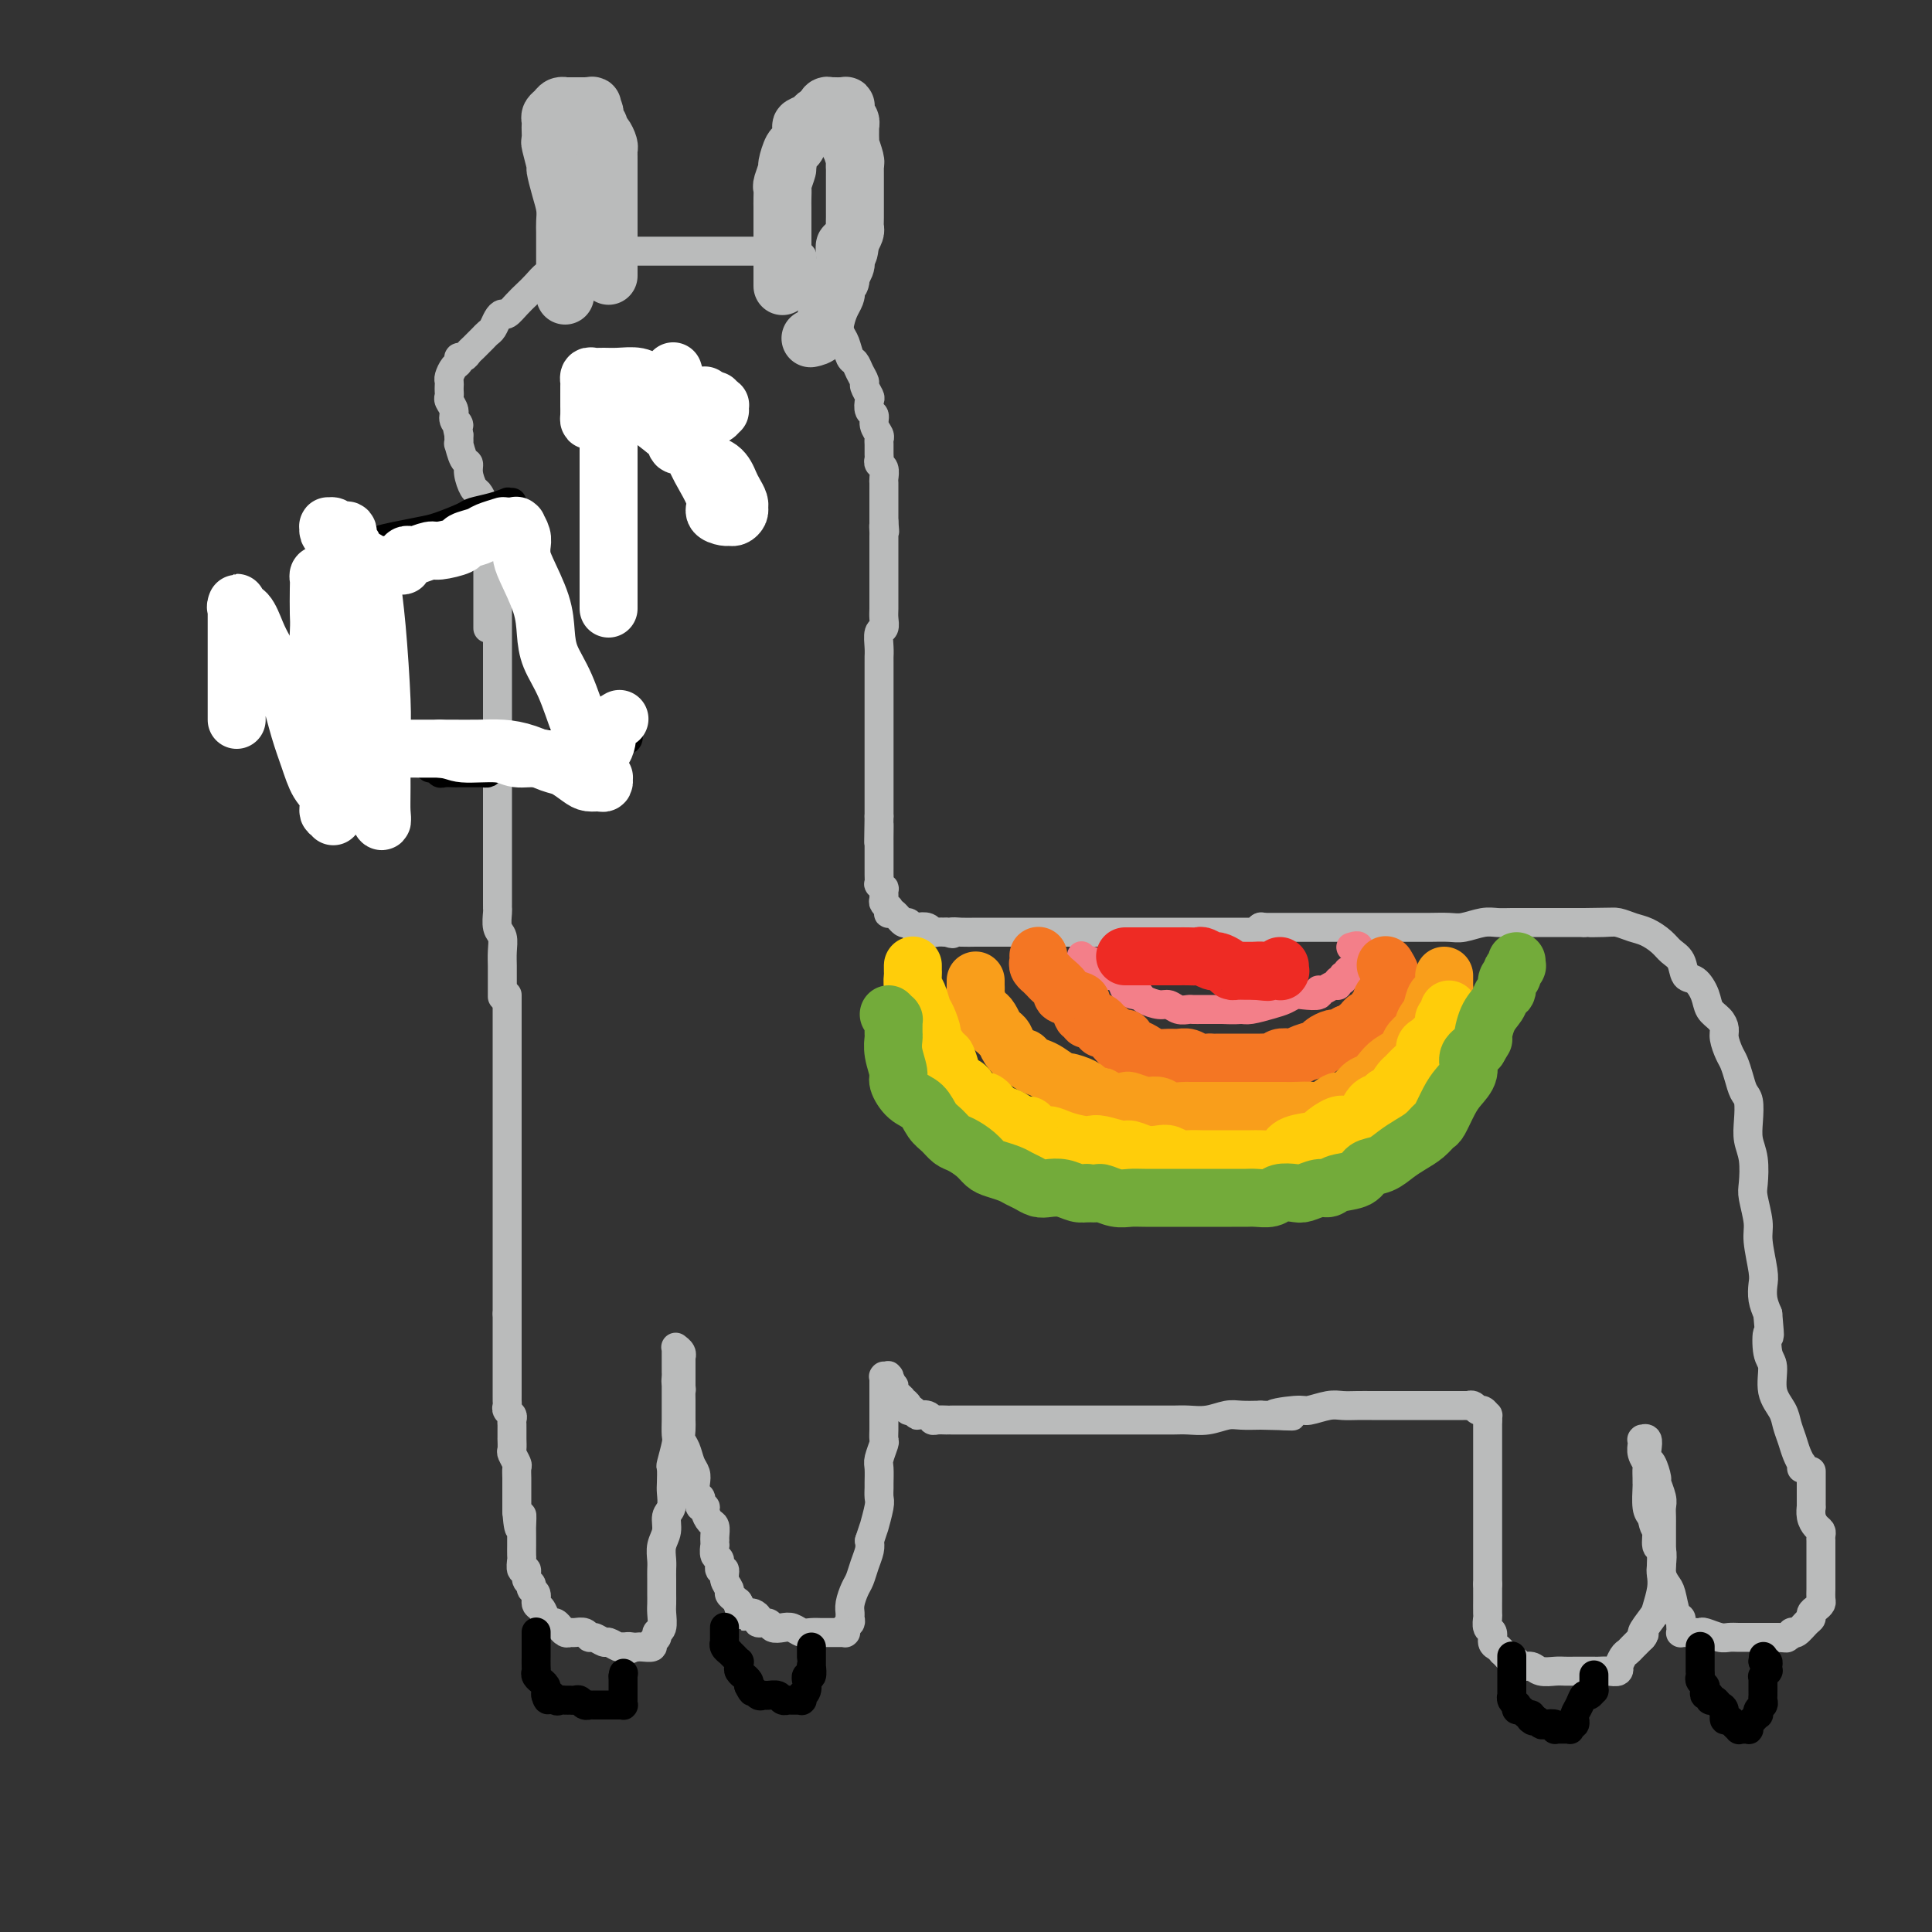 <svg viewBox='0 0 400 400' version='1.1' xmlns='http://www.w3.org/2000/svg' xmlns:xlink='http://www.w3.org/1999/xlink'><rect x="0" y="0" width="400" height="400" fill="#333333" stroke="none"/><g fill='none' stroke='#BABBBB' stroke-width='6' stroke-linecap='round' stroke-linejoin='round'><path d='M101,130c0.000,-0.024 0.000,-0.049 0,0c-0.000,0.049 -0.000,0.171 0,0c0.000,-0.171 0.000,-0.635 0,-1c-0.000,-0.365 -0.000,-0.629 0,-1c0.000,-0.371 0.000,-0.848 0,-1c-0.000,-0.152 -0.000,0.021 0,0c0.000,-0.021 0.000,-0.236 0,-1c-0.000,-0.764 -0.000,-2.076 0,-3c0.000,-0.924 0.001,-1.459 0,-2c-0.001,-0.541 -0.004,-1.088 0,-2c0.004,-0.912 0.015,-2.187 0,-3c-0.015,-0.813 -0.056,-1.162 0,-2c0.056,-0.838 0.208,-2.165 0,-3c-0.208,-0.835 -0.776,-1.178 -1,-2c-0.224,-0.822 -0.102,-2.125 0,-3c0.102,-0.875 0.186,-1.324 0,-2c-0.186,-0.676 -0.641,-1.579 -1,-2c-0.359,-0.421 -0.622,-0.359 -1,-1c-0.378,-0.641 -0.872,-1.984 -1,-3c-0.128,-1.016 0.109,-1.703 0,-2c-0.109,-0.297 -0.565,-0.203 -1,-1c-0.435,-0.797 -0.848,-2.484 -1,-3c-0.152,-0.516 -0.043,0.138 0,0c0.043,-0.138 0.022,-1.069 0,-2'/><path d='M95,90c-0.863,-3.666 -0.021,-2.330 0,-2c0.021,0.330 -0.779,-0.345 -1,-1c-0.221,-0.655 0.137,-1.289 0,-2c-0.137,-0.711 -0.769,-1.500 -1,-2c-0.231,-0.500 -0.063,-0.710 0,-1c0.063,-0.290 0.020,-0.659 0,-1c-0.020,-0.341 -0.015,-0.654 0,-1c0.015,-0.346 0.042,-0.724 0,-1c-0.042,-0.276 -0.152,-0.452 0,-1c0.152,-0.548 0.565,-1.470 1,-2c0.435,-0.530 0.890,-0.667 1,-1c0.110,-0.333 -0.125,-0.863 0,-1c0.125,-0.137 0.611,0.118 1,0c0.389,-0.118 0.682,-0.609 1,-1c0.318,-0.391 0.663,-0.681 1,-1c0.337,-0.319 0.668,-0.666 1,-1c0.332,-0.334 0.667,-0.654 1,-1c0.333,-0.346 0.666,-0.718 1,-1c0.334,-0.282 0.670,-0.474 1,-1c0.330,-0.526 0.655,-1.387 1,-2c0.345,-0.613 0.711,-0.979 1,-1c0.289,-0.021 0.501,0.302 1,0c0.499,-0.302 1.285,-1.229 2,-2c0.715,-0.771 1.357,-1.388 2,-2c0.643,-0.612 1.286,-1.221 2,-2c0.714,-0.779 1.500,-1.728 2,-2c0.500,-0.272 0.714,0.134 1,0c0.286,-0.134 0.644,-0.809 1,-1c0.356,-0.191 0.711,0.102 1,0c0.289,-0.102 0.511,-0.601 1,-1c0.489,-0.399 1.244,-0.700 2,-1'/><path d='M119,54c4.019,-3.282 1.566,-0.487 1,0c-0.566,0.487 0.755,-1.334 2,-2c1.245,-0.666 2.414,-0.179 3,0c0.586,0.179 0.590,0.048 1,0c0.410,-0.048 1.227,-0.013 2,0c0.773,0.013 1.502,0.003 2,0c0.498,-0.003 0.766,-0.001 1,0c0.234,0.001 0.434,0.000 1,0c0.566,-0.000 1.499,-0.000 2,0c0.501,0.000 0.571,0.000 1,0c0.429,-0.000 1.217,-0.000 2,0c0.783,0.000 1.561,0.000 2,0c0.439,-0.000 0.541,-0.000 1,0c0.459,0.000 1.277,0.000 2,0c0.723,-0.000 1.352,-0.000 2,0c0.648,0.000 1.314,0.000 2,0c0.686,-0.000 1.391,-0.000 2,0c0.609,0.000 1.121,0.000 2,0c0.879,-0.000 2.123,-0.000 3,0c0.877,0.000 1.386,0.000 2,0c0.614,-0.000 1.334,-0.001 2,0c0.666,0.001 1.277,0.004 2,0c0.723,-0.004 1.556,-0.016 2,0c0.444,0.016 0.497,0.060 1,0c0.503,-0.060 1.454,-0.223 2,0c0.546,0.223 0.685,0.833 1,1c0.315,0.167 0.805,-0.110 1,0c0.195,0.110 0.093,0.607 0,1c-0.093,0.393 -0.179,0.683 0,1c0.179,0.317 0.623,0.662 1,1c0.377,0.338 0.689,0.669 1,1'/><path d='M168,57c0.797,0.904 0.791,0.664 1,1c0.209,0.336 0.633,1.249 1,2c0.367,0.751 0.676,1.341 1,2c0.324,0.659 0.664,1.389 1,2c0.336,0.611 0.667,1.105 1,2c0.333,0.895 0.666,2.193 1,3c0.334,0.807 0.668,1.123 1,2c0.332,0.877 0.662,2.314 1,3c0.338,0.686 0.683,0.622 1,1c0.317,0.378 0.607,1.199 1,2c0.393,0.801 0.889,1.580 1,2c0.111,0.420 -0.162,0.479 0,1c0.162,0.521 0.760,1.504 1,2c0.240,0.496 0.121,0.504 0,1c-0.121,0.496 -0.243,1.481 0,2c0.243,0.519 0.850,0.572 1,1c0.150,0.428 -0.156,1.232 0,2c0.156,0.768 0.774,1.501 1,2c0.226,0.499 0.060,0.764 0,1c-0.060,0.236 -0.012,0.443 0,1c0.012,0.557 -0.011,1.463 0,2c0.011,0.537 0.055,0.707 0,1c-0.055,0.293 -0.211,0.711 0,1c0.211,0.289 0.789,0.449 1,1c0.211,0.551 0.057,1.495 0,2c-0.057,0.505 -0.015,0.573 0,1c0.015,0.427 0.004,1.214 0,2c-0.004,0.786 -0.001,1.572 0,2c0.001,0.428 0.000,0.500 0,1c-0.000,0.500 -0.000,1.429 0,2c0.000,0.571 0.000,0.786 0,1'/><path d='M183,108c0.309,3.578 0.083,1.522 0,1c-0.083,-0.522 -0.022,0.489 0,1c0.022,0.511 0.006,0.522 0,1c-0.006,0.478 -0.002,1.423 0,2c0.002,0.577 0.000,0.787 0,1c-0.000,0.213 -0.000,0.430 0,1c0.000,0.570 0.000,1.493 0,2c-0.000,0.507 -0.000,0.597 0,1c0.000,0.403 0.001,1.120 0,2c-0.001,0.880 -0.004,1.922 0,3c0.004,1.078 0.015,2.193 0,3c-0.015,0.807 -0.057,1.306 0,2c0.057,0.694 0.211,1.584 0,2c-0.211,0.416 -0.789,0.357 -1,1c-0.211,0.643 -0.057,1.988 0,3c0.057,1.012 0.015,1.693 0,2c-0.015,0.307 -0.004,0.242 0,1c0.004,0.758 0.001,2.339 0,3c-0.001,0.661 -0.000,0.403 0,1c0.000,0.597 0.000,2.051 0,3c-0.000,0.949 -0.000,1.394 0,2c0.000,0.606 0.000,1.373 0,2c-0.000,0.627 -0.000,1.112 0,2c0.000,0.888 0.000,2.177 0,3c-0.000,0.823 -0.000,1.178 0,2c0.000,0.822 0.000,2.111 0,3c-0.000,0.889 -0.000,1.379 0,2c0.000,0.621 0.000,1.373 0,2c-0.000,0.627 -0.000,1.130 0,2c0.000,0.870 0.000,2.106 0,3c-0.000,0.894 -0.000,1.447 0,2'/><path d='M182,169c-0.155,9.781 -0.041,3.734 0,2c0.041,-1.734 0.011,0.845 0,2c-0.011,1.155 -0.003,0.887 0,1c0.003,0.113 0.001,0.607 0,1c-0.001,0.393 -0.000,0.683 0,1c0.000,0.317 0.000,0.659 0,1c-0.000,0.341 0.000,0.679 0,1c-0.000,0.321 -0.000,0.624 0,1c0.000,0.376 0.000,0.827 0,1c-0.000,0.173 -0.001,0.070 0,0c0.001,-0.070 0.004,-0.105 0,0c-0.004,0.105 -0.015,0.352 0,1c0.015,0.648 0.057,1.697 0,2c-0.057,0.303 -0.212,-0.140 0,0c0.212,0.140 0.793,0.865 1,1c0.207,0.135 0.041,-0.319 0,0c-0.041,0.319 0.042,1.409 0,2c-0.042,0.591 -0.208,0.681 0,1c0.208,0.319 0.790,0.868 1,1c0.210,0.132 0.049,-0.153 0,0c-0.049,0.153 0.014,0.744 0,1c-0.014,0.256 -0.106,0.177 0,0c0.106,-0.177 0.409,-0.454 1,0c0.591,0.454 1.472,1.637 2,2c0.528,0.363 0.705,-0.095 1,0c0.295,0.095 0.708,0.743 1,1c0.292,0.257 0.462,0.121 1,0c0.538,-0.121 1.443,-0.228 2,0c0.557,0.228 0.765,0.792 1,1c0.235,0.208 0.496,0.059 1,0c0.504,-0.059 1.252,-0.030 2,0'/><path d='M196,193c2.004,0.619 1.012,0.166 1,0c-0.012,-0.166 0.954,-0.044 2,0c1.046,0.044 2.171,0.012 3,0c0.829,-0.012 1.363,-0.003 2,0c0.637,0.003 1.377,0.001 2,0c0.623,-0.001 1.128,-0.000 2,0c0.872,0.000 2.109,0.000 3,0c0.891,-0.000 1.436,-0.000 2,0c0.564,0.000 1.147,0.000 2,0c0.853,-0.000 1.975,-0.000 3,0c1.025,0.000 1.954,0.000 3,0c1.046,-0.000 2.210,-0.000 3,0c0.790,0.000 1.206,0.000 2,0c0.794,-0.000 1.967,0.000 3,0c1.033,-0.000 1.924,-0.000 3,0c1.076,0.000 2.335,0.000 3,0c0.665,-0.000 0.737,-0.000 2,0c1.263,0.000 3.718,0.000 5,0c1.282,-0.000 1.392,-0.000 2,0c0.608,0.000 1.714,0.000 3,0c1.286,-0.000 2.751,-0.000 4,0c1.249,0.000 2.281,0.001 3,0c0.719,-0.001 1.125,-0.004 2,0c0.875,0.004 2.221,0.015 3,0c0.779,-0.015 0.992,-0.056 1,0c0.008,0.056 -0.190,0.207 0,0c0.190,-0.207 0.769,-0.774 1,-1c0.231,-0.226 0.116,-0.113 0,0'/><path d='M261,192c-0.105,-0.000 -0.209,-0.000 0,0c0.209,0.000 0.732,0.000 1,0c0.268,-0.000 0.283,-0.000 1,0c0.717,0.000 2.138,0.000 3,0c0.862,-0.000 1.164,-0.000 2,0c0.836,0.000 2.205,0.000 3,0c0.795,-0.000 1.016,-0.000 2,0c0.984,0.000 2.731,0.000 4,0c1.269,-0.000 2.058,-0.000 3,0c0.942,0.000 2.036,0.000 3,0c0.964,-0.000 1.798,-0.000 3,0c1.202,0.000 2.771,0.001 4,0c1.229,-0.001 2.118,-0.004 3,0c0.882,0.004 1.759,0.015 3,0c1.241,-0.015 2.848,-0.057 4,0c1.152,0.057 1.848,0.211 3,0c1.152,-0.211 2.760,-0.789 4,-1c1.240,-0.211 2.113,-0.057 3,0c0.887,0.057 1.788,0.015 3,0c1.212,-0.015 2.736,-0.004 4,0c1.264,0.004 2.267,0.001 3,0c0.733,-0.001 1.197,-0.000 2,0c0.803,0.000 1.944,0.000 3,0c1.056,-0.000 2.028,-0.000 3,0'/><path d='M328,191c10.735,-0.158 4.072,-0.054 2,0c-2.072,0.054 0.446,0.059 2,0c1.554,-0.059 2.145,-0.181 3,0c0.855,0.181 1.973,0.666 3,1c1.027,0.334 1.962,0.517 3,1c1.038,0.483 2.179,1.265 3,2c0.821,0.735 1.323,1.421 2,2c0.677,0.579 1.528,1.051 2,2c0.472,0.949 0.564,2.376 1,3c0.436,0.624 1.217,0.447 2,1c0.783,0.553 1.568,1.838 2,3c0.432,1.162 0.511,2.202 1,3c0.489,0.798 1.388,1.354 2,2c0.612,0.646 0.938,1.383 1,2c0.062,0.617 -0.138,1.114 0,2c0.138,0.886 0.615,2.161 1,3c0.385,0.839 0.678,1.242 1,2c0.322,0.758 0.674,1.872 1,3c0.326,1.128 0.627,2.271 1,3c0.373,0.729 0.818,1.046 1,2c0.182,0.954 0.100,2.546 0,4c-0.100,1.454 -0.219,2.770 0,4c0.219,1.230 0.776,2.374 1,4c0.224,1.626 0.116,3.734 0,5c-0.116,1.266 -0.241,1.689 0,3c0.241,1.311 0.848,3.509 1,5c0.152,1.491 -0.153,2.275 0,4c0.153,1.725 0.763,4.390 1,6c0.237,1.610 0.102,2.164 0,3c-0.102,0.836 -0.172,1.953 0,3c0.172,1.047 0.586,2.023 1,3'/><path d='M366,272c0.637,6.882 0.230,4.088 0,4c-0.230,-0.088 -0.283,2.532 0,4c0.283,1.468 0.902,1.786 1,3c0.098,1.214 -0.325,3.326 0,5c0.325,1.674 1.397,2.912 2,4c0.603,1.088 0.736,2.028 1,3c0.264,0.972 0.659,1.977 1,3c0.341,1.023 0.627,2.064 1,3c0.373,0.936 0.832,1.766 1,2c0.168,0.234 0.045,-0.129 0,0c-0.045,0.129 -0.013,0.751 0,1c0.013,0.249 0.006,0.124 0,0'/><path d='M103,114c0.000,-0.006 0.000,-0.013 0,0c0.000,0.013 0.000,0.044 0,0c-0.000,-0.044 0.000,-0.164 0,0c0.000,0.164 0.000,0.610 0,1c0.000,0.390 0.000,0.723 0,1c0.000,0.277 0.000,0.499 0,1c0.000,0.501 0.000,1.282 0,2c0.000,0.718 0.000,1.371 0,2c0.000,0.629 0.000,1.232 0,2c0.000,0.768 -0.000,1.700 0,3c0.000,1.300 0.000,2.967 0,4c0.000,1.033 0.000,1.432 0,2c0.000,0.568 0.000,1.306 0,2c0.000,0.694 0.000,1.346 0,2c0.000,0.654 0.000,1.312 0,2c0.000,0.688 -0.000,1.405 0,2c0.000,0.595 0.000,1.066 0,2c0.000,0.934 -0.000,2.329 0,3c0.000,0.671 0.000,0.616 0,1c0.000,0.384 -0.000,1.206 0,2c0.000,0.794 0.000,1.560 0,2c0.000,0.440 -0.000,0.554 0,1c0.000,0.446 0.000,1.223 0,2'/><path d='M103,153c0.000,6.082 0.000,1.787 0,1c-0.000,-0.787 -0.000,1.934 0,3c0.000,1.066 0.000,0.479 0,1c-0.000,0.521 -0.000,2.151 0,3c0.000,0.849 0.000,0.916 0,1c-0.000,0.084 -0.000,0.186 0,1c0.000,0.814 0.000,2.341 0,3c-0.000,0.659 -0.000,0.450 0,1c0.000,0.550 0.000,1.860 0,3c-0.000,1.140 -0.000,2.112 0,3c0.000,0.888 0.000,1.694 0,2c-0.000,0.306 -0.000,0.113 0,1c0.000,0.887 0.000,2.853 0,4c-0.000,1.147 -0.000,1.474 0,2c0.000,0.526 0.000,1.252 0,2c-0.000,0.748 -0.001,1.517 0,2c0.001,0.483 0.004,0.681 0,1c-0.004,0.319 -0.015,0.760 0,1c0.015,0.240 0.057,0.280 0,1c-0.057,0.720 -0.211,2.119 0,3c0.211,0.881 0.789,1.242 1,2c0.211,0.758 0.057,1.913 0,3c-0.057,1.087 -0.015,2.106 0,3c0.015,0.894 0.004,1.662 0,2c-0.004,0.338 -0.001,0.245 0,1c0.001,0.755 0.000,2.359 0,3c-0.000,0.641 -0.000,0.321 0,0'/><path d='M105,206c0.000,0.432 0.000,0.865 0,1c0.000,0.135 0.000,-0.026 0,0c0.000,0.026 0.000,0.240 0,1c0.000,0.760 0.000,2.065 0,3c0.000,0.935 0.000,1.498 0,2c0.000,0.502 0.000,0.941 0,2c0.000,1.059 0.000,2.739 0,4c0.000,1.261 -0.000,2.105 0,3c0.000,0.895 0.000,1.841 0,3c0.000,1.159 0.000,2.531 0,4c0.000,1.469 0.000,3.036 0,5c0.000,1.964 0.000,4.325 0,6c0.000,1.675 -0.000,2.664 0,4c0.000,1.336 0.000,3.018 0,4c0.000,0.982 0.000,1.263 0,2c0.000,0.737 0.000,1.929 0,3c0.000,1.071 0.000,2.020 0,3c0.000,0.980 0.000,1.992 0,3c0.000,1.008 0.000,2.013 0,3c0.000,0.987 0.000,1.955 0,3c0.000,1.045 0.000,2.166 0,3c0.000,0.834 0.000,1.381 0,2c0.000,0.619 0.000,1.309 0,2'/><path d='M105,272c-0.000,10.584 -0.000,4.045 0,2c0.000,-2.045 0.000,0.404 0,2c-0.000,1.596 -0.000,2.340 0,3c0.000,0.660 0.000,1.237 0,2c-0.000,0.763 -0.000,1.713 0,2c0.000,0.287 0.000,-0.088 0,0c-0.000,0.088 -0.000,0.639 0,1c0.000,0.361 0.000,0.530 0,1c-0.000,0.470 -0.001,1.239 0,2c0.001,0.761 0.004,1.513 0,2c-0.004,0.487 -0.015,0.708 0,1c0.015,0.292 0.057,0.656 0,1c-0.057,0.344 -0.211,0.668 0,1c0.211,0.332 0.789,0.671 1,1c0.211,0.329 0.057,0.649 0,1c-0.057,0.351 -0.015,0.733 0,1c0.015,0.267 0.004,0.418 0,1c-0.004,0.582 -0.002,1.594 0,2c0.002,0.406 0.004,0.207 0,0c-0.004,-0.207 -0.015,-0.421 0,0c0.015,0.421 0.057,1.479 0,2c-0.057,0.521 -0.211,0.507 0,1c0.211,0.493 0.789,1.494 1,2c0.211,0.506 0.057,0.516 0,1c-0.057,0.484 -0.015,1.443 0,2c0.015,0.557 0.004,0.713 0,1c-0.004,0.287 -0.001,0.707 0,1c0.001,0.293 0.000,0.460 0,1c-0.000,0.540 -0.000,1.453 0,2c0.000,0.547 0.000,0.728 0,1c-0.000,0.272 -0.000,0.636 0,1'/><path d='M107,313c0.536,6.442 0.876,2.046 1,1c0.124,-1.046 0.033,1.259 0,2c-0.033,0.741 -0.009,-0.082 0,0c0.009,0.082 0.003,1.067 0,2c-0.003,0.933 -0.002,1.813 0,2c0.002,0.187 0.005,-0.320 0,0c-0.005,0.320 -0.016,1.465 0,2c0.016,0.535 0.061,0.458 0,1c-0.061,0.542 -0.228,1.704 0,2c0.228,0.296 0.850,-0.273 1,0c0.150,0.273 -0.171,1.386 0,2c0.171,0.614 0.833,0.727 1,1c0.167,0.273 -0.163,0.707 0,1c0.163,0.293 0.817,0.447 1,1c0.183,0.553 -0.106,1.506 0,2c0.106,0.494 0.607,0.529 1,1c0.393,0.471 0.679,1.379 1,2c0.321,0.621 0.677,0.955 1,1c0.323,0.045 0.612,-0.198 1,0c0.388,0.198 0.877,0.838 1,1c0.123,0.162 -0.118,-0.154 0,0c0.118,0.154 0.595,0.777 1,1c0.405,0.223 0.737,0.044 1,0c0.263,-0.044 0.456,0.045 1,0c0.544,-0.045 1.440,-0.223 2,0c0.560,0.223 0.784,0.848 1,1c0.216,0.152 0.425,-0.169 1,0c0.575,0.169 1.515,0.829 2,1c0.485,0.171 0.515,-0.146 1,0c0.485,0.146 1.424,0.756 2,1c0.576,0.244 0.788,0.122 1,0'/><path d='M129,341c2.501,0.774 1.252,0.208 1,0c-0.252,-0.208 0.492,-0.059 1,0c0.508,0.059 0.781,0.027 1,0c0.219,-0.027 0.383,-0.049 1,0c0.617,0.049 1.686,0.170 2,0c0.314,-0.170 -0.126,-0.630 0,-1c0.126,-0.370 0.818,-0.651 1,-1c0.182,-0.349 -0.147,-0.766 0,-1c0.147,-0.234 0.772,-0.285 1,-1c0.228,-0.715 0.061,-2.092 0,-3c-0.061,-0.908 -0.016,-1.346 0,-2c0.016,-0.654 0.005,-1.525 0,-2c-0.005,-0.475 -0.002,-0.553 0,-1c0.002,-0.447 0.005,-1.263 0,-2c-0.005,-0.737 -0.016,-1.395 0,-2c0.016,-0.605 0.061,-1.158 0,-2c-0.061,-0.842 -0.226,-1.973 0,-3c0.226,-1.027 0.845,-1.950 1,-3c0.155,-1.050 -0.154,-2.226 0,-3c0.154,-0.774 0.772,-1.146 1,-2c0.228,-0.854 0.065,-2.190 0,-3c-0.065,-0.810 -0.031,-1.094 0,-2c0.031,-0.906 0.061,-2.435 0,-3c-0.061,-0.565 -0.212,-0.168 0,-1c0.212,-0.832 0.789,-2.894 1,-4c0.211,-1.106 0.057,-1.255 0,-2c-0.057,-0.745 -0.015,-2.086 0,-3c0.015,-0.914 0.004,-1.400 0,-2c-0.004,-0.600 -0.001,-1.316 0,-2c0.001,-0.684 0.000,-1.338 0,-2c-0.000,-0.662 -0.000,-1.331 0,-2'/><path d='M140,286c0.464,-7.661 0.124,-2.812 0,-1c-0.124,1.812 -0.033,0.588 0,0c0.033,-0.588 0.009,-0.540 0,-1c-0.009,-0.460 -0.002,-1.430 0,-2c0.002,-0.570 0.001,-0.741 0,-1c-0.001,-0.259 -0.001,-0.606 0,-1c0.001,-0.394 0.004,-0.835 0,-1c-0.004,-0.165 -0.015,-0.055 0,0c0.015,0.055 0.057,0.053 0,0c-0.057,-0.053 -0.211,-0.159 0,0c0.211,0.159 0.789,0.583 1,1c0.211,0.417 0.057,0.828 0,1c-0.057,0.172 -0.015,0.107 0,0c0.015,-0.107 0.004,-0.254 0,0c-0.004,0.254 -0.001,0.909 0,1c0.001,0.091 0.000,-0.382 0,0c-0.000,0.382 -0.000,1.618 0,2c0.000,0.382 0.000,-0.091 0,0c-0.000,0.091 -0.000,0.745 0,1c0.000,0.255 0.000,0.109 0,0c-0.000,-0.109 -0.000,-0.183 0,0c0.000,0.183 0.000,0.624 0,1c-0.000,0.376 -0.000,0.688 0,1'/><path d='M141,287c0.155,1.368 0.042,0.789 0,1c-0.042,0.211 -0.012,1.211 0,2c0.012,0.789 0.006,1.365 0,2c-0.006,0.635 -0.013,1.329 0,2c0.013,0.671 0.046,1.321 0,2c-0.046,0.679 -0.170,1.389 0,2c0.170,0.611 0.633,1.123 1,2c0.367,0.877 0.638,2.119 1,3c0.362,0.881 0.815,1.402 1,2c0.185,0.598 0.101,1.275 0,2c-0.101,0.725 -0.219,1.500 0,2c0.219,0.500 0.776,0.724 1,1c0.224,0.276 0.115,0.603 0,1c-0.115,0.397 -0.237,0.865 0,1c0.237,0.135 0.834,-0.062 1,0c0.166,0.062 -0.099,0.383 0,1c0.099,0.617 0.562,1.528 1,2c0.438,0.472 0.850,0.503 1,1c0.150,0.497 0.039,1.461 0,2c-0.039,0.539 -0.006,0.654 0,1c0.006,0.346 -0.013,0.924 0,1c0.013,0.076 0.060,-0.349 0,0c-0.060,0.349 -0.227,1.472 0,2c0.227,0.528 0.850,0.460 1,1c0.150,0.540 -0.171,1.689 0,2c0.171,0.311 0.833,-0.215 1,0c0.167,0.215 -0.163,1.171 0,2c0.163,0.829 0.817,1.532 1,2c0.183,0.468 -0.105,0.703 0,1c0.105,0.297 0.601,0.656 1,1c0.399,0.344 0.699,0.672 1,1'/><path d='M153,332c1.869,5.215 0.542,1.253 0,0c-0.542,-1.253 -0.299,0.203 0,1c0.299,0.797 0.653,0.936 1,1c0.347,0.064 0.689,0.055 1,0c0.311,-0.055 0.593,-0.155 1,0c0.407,0.155 0.938,0.564 1,1c0.062,0.436 -0.345,0.901 0,1c0.345,0.099 1.443,-0.166 2,0c0.557,0.166 0.571,0.762 1,1c0.429,0.238 1.271,0.116 2,0c0.729,-0.116 1.346,-0.227 2,0c0.654,0.227 1.344,0.793 2,1c0.656,0.207 1.276,0.055 2,0c0.724,-0.055 1.552,-0.015 2,0c0.448,0.015 0.516,0.004 1,0c0.484,-0.004 1.383,-0.001 2,0c0.617,0.001 0.950,0.001 1,0c0.050,-0.001 -0.184,-0.003 0,0c0.184,0.003 0.785,0.012 1,0c0.215,-0.012 0.043,-0.045 0,0c-0.043,0.045 0.041,0.167 0,0c-0.041,-0.167 -0.208,-0.624 0,-1c0.208,-0.376 0.791,-0.671 1,-1c0.209,-0.329 0.045,-0.692 0,-1c-0.045,-0.308 0.029,-0.560 0,-1c-0.029,-0.440 -0.162,-1.066 0,-2c0.162,-0.934 0.618,-2.176 1,-3c0.382,-0.824 0.690,-1.231 1,-2c0.310,-0.769 0.622,-1.899 1,-3c0.378,-1.101 0.822,-2.172 1,-3c0.178,-0.828 0.089,-1.414 0,-2'/><path d='M180,319c1.094,-3.400 0.829,-2.401 1,-3c0.171,-0.599 0.778,-2.798 1,-4c0.222,-1.202 0.058,-1.409 0,-2c-0.058,-0.591 -0.012,-1.567 0,-2c0.012,-0.433 -0.011,-0.325 0,-1c0.011,-0.675 0.055,-2.135 0,-3c-0.055,-0.865 -0.211,-1.135 0,-2c0.211,-0.865 0.789,-2.324 1,-3c0.211,-0.676 0.057,-0.570 0,-1c-0.057,-0.430 -0.015,-1.395 0,-2c0.015,-0.605 0.004,-0.851 0,-1c-0.004,-0.149 -0.001,-0.201 0,-1c0.001,-0.799 0.000,-2.343 0,-3c-0.000,-0.657 0.000,-0.425 0,-1c-0.000,-0.575 -0.001,-1.958 0,-3c0.001,-1.042 0.004,-1.743 0,-2c-0.004,-0.257 -0.015,-0.068 0,0c0.015,0.068 0.056,0.016 0,0c-0.056,-0.016 -0.207,0.004 0,0c0.207,-0.004 0.774,-0.031 1,0c0.226,0.031 0.112,0.121 0,0c-0.112,-0.121 -0.224,-0.454 0,0c0.224,0.454 0.782,1.695 1,2c0.218,0.305 0.096,-0.325 0,0c-0.096,0.325 -0.165,1.607 0,2c0.165,0.393 0.565,-0.101 1,0c0.435,0.101 0.904,0.798 1,1c0.096,0.202 -0.180,-0.090 0,0c0.180,0.090 0.818,0.563 1,1c0.182,0.437 -0.091,0.839 0,1c0.091,0.161 0.545,0.080 1,0'/><path d='M189,292c1.047,1.016 0.665,1.057 1,1c0.335,-0.057 1.386,-0.211 2,0c0.614,0.211 0.790,0.789 1,1c0.210,0.211 0.454,0.057 1,0c0.546,-0.057 1.393,-0.015 2,0c0.607,0.015 0.974,0.004 1,0c0.026,-0.004 -0.288,-0.001 0,0c0.288,0.001 1.180,0.000 2,0c0.820,-0.000 1.570,-0.000 2,0c0.430,0.000 0.542,0.000 1,0c0.458,-0.000 1.264,-0.000 2,0c0.736,0.000 1.404,0.000 2,0c0.596,-0.000 1.122,-0.000 2,0c0.878,0.000 2.107,0.000 3,0c0.893,-0.000 1.448,-0.000 2,0c0.552,0.000 1.100,-0.000 2,0c0.900,0.000 2.151,0.000 3,0c0.849,-0.000 1.297,-0.000 2,0c0.703,0.000 1.661,0.000 3,0c1.339,-0.000 3.057,-0.000 4,0c0.943,0.000 1.109,0.000 2,0c0.891,-0.000 2.506,-0.000 4,0c1.494,0.000 2.867,0.001 4,0c1.133,-0.001 2.025,-0.004 3,0c0.975,0.004 2.031,0.015 3,0c0.969,-0.015 1.851,-0.057 3,0c1.149,0.057 2.566,0.211 4,0c1.434,-0.211 2.886,-0.788 4,-1c1.114,-0.212 1.890,-0.061 3,0c1.110,0.061 2.555,0.030 4,0'/><path d='M261,293c11.609,0.220 4.633,0.269 3,0c-1.633,-0.269 2.079,-0.857 4,-1c1.921,-0.143 2.051,0.158 3,0c0.949,-0.158 2.715,-0.774 4,-1c1.285,-0.226 2.087,-0.060 3,0c0.913,0.060 1.935,0.016 3,0c1.065,-0.016 2.172,-0.004 3,0c0.828,0.004 1.378,0.001 2,0c0.622,-0.001 1.318,-0.000 2,0c0.682,0.000 1.351,0.000 2,0c0.649,-0.000 1.277,-0.000 2,0c0.723,0.000 1.542,0.000 2,0c0.458,-0.000 0.557,-0.000 1,0c0.443,0.000 1.232,0.000 2,0c0.768,-0.000 1.515,-0.000 2,0c0.485,0.000 0.708,0.000 1,0c0.292,-0.000 0.653,-0.000 1,0c0.347,0.000 0.681,0.000 1,0c0.319,-0.000 0.624,-0.001 1,0c0.376,0.001 0.822,0.004 1,0c0.178,-0.004 0.089,-0.016 0,0c-0.089,0.016 -0.178,0.061 0,0c0.178,-0.061 0.622,-0.228 1,0c0.378,0.228 0.690,0.849 1,1c0.310,0.151 0.619,-0.170 1,0c0.381,0.170 0.834,0.829 1,1c0.166,0.171 0.045,-0.146 0,0c-0.045,0.146 -0.013,0.756 0,1c0.013,0.244 0.006,0.122 0,0'/><path d='M308,294c0.000,0.027 0.000,0.053 0,0c0.000,-0.053 0.000,-0.187 0,0c0.000,0.187 0.000,0.693 0,1c0.000,0.307 0.000,0.415 0,1c0.000,0.585 0.000,1.649 0,2c0.000,0.351 0.000,-0.010 0,0c0.000,0.010 0.000,0.392 0,1c0.000,0.608 0.000,1.444 0,2c-0.000,0.556 0.000,0.834 0,1c0.000,0.166 0.000,0.219 0,1c0.000,0.781 0.000,2.288 0,3c0.000,0.712 0.000,0.627 0,1c0.000,0.373 0.000,1.205 0,2c0.000,0.795 -0.000,1.555 0,2c0.000,0.445 0.000,0.575 0,1c0.000,0.425 -0.000,1.145 0,2c0.000,0.855 0.000,1.847 0,2c0.000,0.153 -0.000,-0.532 0,0c0.000,0.532 0.000,2.281 0,3c0.000,0.719 -0.000,0.409 0,1c0.000,0.591 0.000,2.082 0,3c0.000,0.918 0.000,1.262 0,2c0.000,0.738 0.000,1.869 0,3'/><path d='M308,328c0.000,5.429 0.000,2.003 0,1c-0.000,-1.003 -0.001,0.418 0,1c0.001,0.582 0.004,0.326 0,1c-0.004,0.674 -0.016,2.278 0,3c0.016,0.722 0.060,0.560 0,1c-0.060,0.440 -0.222,1.481 0,2c0.222,0.519 0.829,0.517 1,1c0.171,0.483 -0.095,1.453 0,2c0.095,0.547 0.550,0.673 1,1c0.450,0.327 0.894,0.857 1,1c0.106,0.143 -0.127,-0.101 0,0c0.127,0.101 0.615,0.548 1,1c0.385,0.452 0.668,0.910 1,1c0.332,0.090 0.711,-0.186 1,0c0.289,0.186 0.486,0.834 1,1c0.514,0.166 1.345,-0.152 2,0c0.655,0.152 1.134,0.773 2,1c0.866,0.227 2.120,0.061 3,0c0.880,-0.061 1.387,-0.016 2,0c0.613,0.016 1.333,0.004 2,0c0.667,-0.004 1.282,0.000 2,0c0.718,-0.000 1.537,-0.004 2,0c0.463,0.004 0.568,0.017 1,0c0.432,-0.017 1.190,-0.064 2,0c0.810,0.064 1.670,0.238 2,0c0.330,-0.238 0.129,-0.889 0,-1c-0.129,-0.111 -0.187,0.318 0,0c0.187,-0.318 0.617,-1.384 1,-2c0.383,-0.616 0.718,-0.781 1,-1c0.282,-0.219 0.509,-0.491 1,-1c0.491,-0.509 1.245,-1.254 2,-2'/><path d='M340,339c0.973,-1.145 -0.093,-0.508 0,-1c0.093,-0.492 1.345,-2.112 2,-3c0.655,-0.888 0.711,-1.044 1,-2c0.289,-0.956 0.809,-2.713 1,-4c0.191,-1.287 0.051,-2.106 0,-3c-0.051,-0.894 -0.014,-1.863 0,-3c0.014,-1.137 0.003,-2.440 0,-3c-0.003,-0.560 0.000,-0.375 0,-1c-0.000,-0.625 -0.004,-2.059 0,-3c0.004,-0.941 0.016,-1.388 0,-2c-0.016,-0.612 -0.060,-1.390 0,-2c0.060,-0.610 0.223,-1.052 0,-2c-0.223,-0.948 -0.830,-2.403 -1,-3c-0.170,-0.597 0.099,-0.335 0,-1c-0.099,-0.665 -0.566,-2.255 -1,-3c-0.434,-0.745 -0.834,-0.644 -1,-1c-0.166,-0.356 -0.097,-1.168 0,-2c0.097,-0.832 0.222,-1.685 0,-2c-0.222,-0.315 -0.793,-0.093 -1,0c-0.207,0.093 -0.052,0.056 0,0c0.052,-0.056 -0.000,-0.132 0,0c0.000,0.132 0.053,0.473 0,1c-0.053,0.527 -0.210,1.241 0,2c0.210,0.759 0.789,1.563 1,2c0.211,0.437 0.056,0.509 0,1c-0.056,0.491 -0.012,1.402 0,2c0.012,0.598 -0.007,0.882 0,1c0.007,0.118 0.040,0.070 0,1c-0.040,0.930 -0.154,2.837 0,4c0.154,1.163 0.577,1.581 1,2'/><path d='M342,314c0.397,2.668 0.890,2.339 1,3c0.110,0.661 -0.164,2.313 0,3c0.164,0.687 0.765,0.408 1,1c0.235,0.592 0.104,2.054 0,3c-0.104,0.946 -0.182,1.377 0,2c0.182,0.623 0.623,1.438 1,2c0.377,0.562 0.689,0.871 1,2c0.311,1.129 0.619,3.077 1,4c0.381,0.923 0.833,0.822 1,1c0.167,0.178 0.047,0.636 0,1c-0.047,0.364 -0.023,0.633 0,1c0.023,0.367 0.043,0.830 0,1c-0.043,0.170 -0.151,0.045 0,0c0.151,-0.045 0.561,-0.012 1,0c0.439,0.012 0.906,0.004 1,0c0.094,-0.004 -0.184,-0.002 0,0c0.184,0.002 0.829,0.004 1,0c0.171,-0.004 -0.134,-0.015 0,0c0.134,0.015 0.707,0.057 1,0c0.293,-0.057 0.306,-0.211 1,0c0.694,0.211 2.070,0.789 3,1c0.930,0.211 1.415,0.057 2,0c0.585,-0.057 1.270,-0.015 2,0c0.730,0.015 1.506,0.004 2,0c0.494,-0.004 0.706,-0.001 1,0c0.294,0.001 0.670,0.000 1,0c0.330,-0.000 0.613,-0.000 1,0c0.387,0.000 0.877,0.000 1,0c0.123,-0.000 -0.121,-0.000 0,0c0.121,0.000 0.606,0.000 1,0c0.394,-0.000 0.697,-0.000 1,0'/><path d='M368,339c3.276,0.293 1.466,0.026 1,0c-0.466,-0.026 0.410,0.189 1,0c0.590,-0.189 0.892,-0.781 1,-1c0.108,-0.219 0.021,-0.065 0,0c-0.021,0.065 0.023,0.043 0,0c-0.023,-0.043 -0.112,-0.105 0,0c0.112,0.105 0.425,0.379 1,0c0.575,-0.379 1.412,-1.411 2,-2c0.588,-0.589 0.928,-0.734 1,-1c0.072,-0.266 -0.124,-0.652 0,-1c0.124,-0.348 0.569,-0.660 1,-1c0.431,-0.340 0.847,-0.710 1,-1c0.153,-0.290 0.041,-0.500 0,-1c-0.041,-0.500 -0.011,-1.289 0,-2c0.011,-0.711 0.003,-1.343 0,-2c-0.003,-0.657 -0.001,-1.338 0,-2c0.001,-0.662 0.000,-1.306 0,-2c-0.000,-0.694 0.000,-1.439 0,-2c-0.000,-0.561 -0.000,-0.938 0,-1c0.000,-0.062 0.001,0.190 0,0c-0.001,-0.190 -0.003,-0.824 0,-1c0.003,-0.176 0.011,0.105 0,0c-0.011,-0.105 -0.041,-0.597 0,-1c0.041,-0.403 0.155,-0.719 0,-1c-0.155,-0.281 -0.577,-0.527 -1,-1c-0.423,-0.473 -0.845,-1.171 -1,-2c-0.155,-0.829 -0.041,-1.788 0,-2c0.041,-0.212 0.011,0.325 0,0c-0.011,-0.325 -0.003,-1.511 0,-3c0.003,-1.489 0.001,-3.283 0,-4c-0.001,-0.717 -0.000,-0.359 0,0'/></g>
<g fill='none' stroke='#000000' stroke-width='6' stroke-linecap='round' stroke-linejoin='round'><path d='M111,338c0.000,-0.098 0.000,-0.196 0,0c-0.000,0.196 -0.000,0.686 0,1c0.000,0.314 0.000,0.451 0,1c-0.000,0.549 -0.001,1.509 0,2c0.001,0.491 0.004,0.514 0,1c-0.004,0.486 -0.016,1.436 0,2c0.016,0.564 0.061,0.743 0,1c-0.061,0.257 -0.226,0.594 0,1c0.226,0.406 0.845,0.883 1,1c0.155,0.117 -0.155,-0.126 0,0c0.155,0.126 0.774,0.622 1,1c0.226,0.378 0.061,0.637 0,1c-0.061,0.363 -0.016,0.829 0,1c0.016,0.171 0.004,0.046 0,0c-0.004,-0.046 -0.001,-0.012 0,0c0.001,0.012 0.000,0.004 0,0c-0.000,-0.004 -0.000,-0.002 0,0'/><path d='M113,351c0.488,1.950 0.708,0.326 1,0c0.292,-0.326 0.656,0.645 1,1c0.344,0.355 0.670,0.094 1,0c0.330,-0.094 0.666,-0.021 1,0c0.334,0.021 0.668,-0.008 1,0c0.332,0.008 0.663,0.055 1,0c0.337,-0.055 0.682,-0.211 1,0c0.318,0.211 0.610,0.789 1,1c0.390,0.211 0.878,0.057 1,0c0.122,-0.057 -0.121,-0.015 0,0c0.121,0.015 0.606,0.004 1,0c0.394,-0.004 0.698,-0.001 1,0c0.302,0.001 0.603,0.000 1,0c0.397,-0.000 0.890,-0.000 1,0c0.110,0.000 -0.163,0.000 0,0c0.163,-0.000 0.762,-0.000 1,0c0.238,0.000 0.117,-0.000 0,0c-0.117,0.000 -0.228,0.000 0,0c0.228,-0.000 0.797,-0.000 1,0c0.203,0.000 0.040,0.001 0,0c-0.040,-0.001 0.042,-0.003 0,0c-0.042,0.003 -0.207,0.012 0,0c0.207,-0.012 0.788,-0.045 1,0c0.212,0.045 0.057,0.167 0,0c-0.057,-0.167 -0.015,-0.622 0,-1c0.015,-0.378 0.004,-0.679 0,-1c-0.004,-0.321 -0.001,-0.660 0,-1c0.001,-0.340 0.000,-0.679 0,-1c-0.000,-0.321 -0.000,-0.625 0,-1c0.000,-0.375 0.000,-0.821 0,-1c-0.000,-0.179 -0.000,-0.089 0,0'/><path d='M129,347c0.167,-1.000 0.083,-0.500 0,0'/><path d='M150,337c0.000,0.032 0.000,0.065 0,0c-0.000,-0.065 -0.000,-0.227 0,0c0.000,0.227 0.000,0.844 0,1c-0.000,0.156 -0.000,-0.151 0,0c0.000,0.151 0.000,0.758 0,1c-0.000,0.242 -0.001,0.120 0,0c0.001,-0.120 0.004,-0.238 0,0c-0.004,0.238 -0.016,0.833 0,1c0.016,0.167 0.061,-0.095 0,0c-0.061,0.095 -0.228,0.546 0,1c0.228,0.454 0.849,0.910 1,1c0.151,0.090 -0.170,-0.187 0,0c0.170,0.187 0.830,0.838 1,1c0.170,0.162 -0.152,-0.164 0,0c0.152,0.164 0.777,0.818 1,1c0.223,0.182 0.045,-0.110 0,0c-0.045,0.110 0.044,0.621 0,1c-0.044,0.379 -0.222,0.626 0,1c0.222,0.374 0.843,0.873 1,1c0.157,0.127 -0.150,-0.120 0,0c0.150,0.120 0.757,0.606 1,1c0.243,0.394 0.121,0.697 0,1'/><path d='M155,349c0.953,2.022 0.837,1.077 1,1c0.163,-0.077 0.607,0.715 1,1c0.393,0.285 0.736,0.062 1,0c0.264,-0.062 0.448,0.036 1,0c0.552,-0.036 1.471,-0.206 2,0c0.529,0.206 0.668,0.787 1,1c0.332,0.213 0.859,0.057 1,0c0.141,-0.057 -0.102,-0.015 0,0c0.102,0.015 0.549,0.004 1,0c0.451,-0.004 0.905,-0.001 1,0c0.095,0.001 -0.171,0.001 0,0c0.171,-0.001 0.778,-0.004 1,0c0.222,0.004 0.058,0.016 0,0c-0.058,-0.016 -0.012,-0.058 0,0c0.012,0.058 -0.011,0.218 0,0c0.011,-0.218 0.056,-0.814 0,-1c-0.056,-0.186 -0.212,0.037 0,0c0.212,-0.037 0.793,-0.333 1,-1c0.207,-0.667 0.041,-1.703 0,-2c-0.041,-0.297 0.041,0.146 0,0c-0.041,-0.146 -0.207,-0.879 0,-1c0.207,-0.121 0.788,0.371 1,0c0.212,-0.371 0.057,-1.606 0,-2c-0.057,-0.394 -0.015,0.053 0,0c0.015,-0.053 0.004,-0.606 0,-1c-0.004,-0.394 -0.001,-0.628 0,-1c0.001,-0.372 0.000,-0.883 0,-1c-0.000,-0.117 -0.000,0.161 0,0c0.000,-0.161 0.000,-0.760 0,-1c-0.000,-0.240 -0.000,-0.120 0,0'/><path d='M313,343c-0.000,-0.120 -0.000,-0.240 0,0c0.000,0.240 0.000,0.838 0,1c-0.000,0.162 -0.000,-0.114 0,0c0.000,0.114 0.000,0.618 0,1c-0.000,0.382 -0.000,0.641 0,1c0.000,0.359 0.000,0.817 0,1c-0.000,0.183 -0.000,0.090 0,0c0.000,-0.090 0.000,-0.178 0,0c-0.000,0.178 -0.000,0.622 0,1c0.000,0.378 0.000,0.689 0,1c-0.000,0.311 -0.001,0.622 0,1c0.001,0.378 0.004,0.823 0,1c-0.004,0.177 -0.015,0.085 0,0c0.015,-0.085 0.056,-0.162 0,0c-0.056,0.162 -0.208,0.564 0,1c0.208,0.436 0.776,0.905 1,1c0.224,0.095 0.102,-0.186 0,0c-0.102,0.186 -0.185,0.837 0,1c0.185,0.163 0.637,-0.163 1,0c0.363,0.163 0.636,0.813 1,1c0.364,0.187 0.818,-0.089 1,0c0.182,0.089 0.091,0.545 0,1'/><path d='M317,356c0.631,0.615 0.209,0.151 0,0c-0.209,-0.151 -0.206,0.011 0,0c0.206,-0.011 0.616,-0.195 1,0c0.384,0.195 0.744,0.770 1,1c0.256,0.230 0.409,0.114 1,0c0.591,-0.114 1.621,-0.227 2,0c0.379,0.227 0.105,0.793 0,1c-0.105,0.207 -0.043,0.055 0,0c0.043,-0.055 0.067,-0.015 0,0c-0.067,0.015 -0.224,0.004 0,0c0.224,-0.004 0.831,-0.000 1,0c0.169,0.000 -0.098,-0.004 0,0c0.098,0.004 0.561,0.015 1,0c0.439,-0.015 0.853,-0.055 1,0c0.147,0.055 0.025,0.207 0,0c-0.025,-0.207 0.046,-0.773 0,-1c-0.046,-0.227 -0.209,-0.116 0,0c0.209,0.116 0.791,0.236 1,0c0.209,-0.236 0.045,-0.827 0,-1c-0.045,-0.173 0.029,0.074 0,0c-0.029,-0.074 -0.162,-0.469 0,-1c0.162,-0.531 0.618,-1.199 1,-2c0.382,-0.801 0.691,-1.736 1,-2c0.309,-0.264 0.619,0.141 1,0c0.381,-0.141 0.834,-0.830 1,-1c0.166,-0.170 0.044,0.179 0,0c-0.044,-0.179 -0.012,-0.885 0,-1c0.012,-0.115 0.003,0.361 0,0c-0.003,-0.361 -0.001,-1.559 0,-2c0.001,-0.441 0.000,-0.126 0,0c-0.000,0.126 -0.000,0.063 0,0'/><path d='M352,341c-0.000,-0.112 -0.000,-0.223 0,0c0.000,0.223 0.000,0.781 0,1c-0.000,0.219 -0.000,0.101 0,0c0.000,-0.101 0.000,-0.184 0,0c-0.000,0.184 -0.000,0.637 0,1c0.000,0.363 0.000,0.637 0,1c-0.000,0.363 -0.000,0.814 0,1c0.000,0.186 0.000,0.105 0,0c-0.000,-0.105 -0.001,-0.235 0,0c0.001,0.235 0.004,0.837 0,1c-0.004,0.163 -0.015,-0.111 0,0c0.015,0.111 0.055,0.608 0,1c-0.055,0.392 -0.207,0.678 0,1c0.207,0.322 0.773,0.679 1,1c0.227,0.321 0.117,0.607 0,1c-0.117,0.393 -0.239,0.893 0,1c0.239,0.107 0.838,-0.180 1,0c0.162,0.180 -0.115,0.826 0,1c0.115,0.174 0.622,-0.126 1,0c0.378,0.126 0.626,0.677 1,1c0.374,0.323 0.873,0.416 1,1c0.127,0.584 -0.120,1.657 0,2c0.120,0.343 0.606,-0.045 1,0c0.394,0.045 0.697,0.522 1,1'/><path d='M359,357c0.863,1.022 0.020,0.078 0,0c-0.020,-0.078 0.783,0.711 1,1c0.217,0.289 -0.152,0.079 0,0c0.152,-0.079 0.826,-0.025 1,0c0.174,0.025 -0.150,0.022 0,0c0.150,-0.022 0.776,-0.062 1,0c0.224,0.062 0.046,0.227 0,0c-0.046,-0.227 0.039,-0.844 0,-1c-0.039,-0.156 -0.203,0.150 0,0c0.203,-0.150 0.773,-0.757 1,-1c0.227,-0.243 0.112,-0.121 0,0c-0.112,0.121 -0.223,0.240 0,0c0.223,-0.240 0.778,-0.838 1,-1c0.222,-0.162 0.112,0.111 0,0c-0.112,-0.111 -0.226,-0.606 0,-1c0.226,-0.394 0.793,-0.686 1,-1c0.207,-0.314 0.056,-0.648 0,-1c-0.056,-0.352 -0.015,-0.721 0,-1c0.015,-0.279 0.004,-0.467 0,-1c-0.004,-0.533 -0.002,-1.410 0,-2c0.002,-0.590 0.004,-0.894 0,-1c-0.004,-0.106 -0.015,-0.014 0,0c0.015,0.014 0.057,-0.049 0,0c-0.057,0.049 -0.211,0.210 0,0c0.211,-0.210 0.788,-0.791 1,-1c0.212,-0.209 0.057,-0.046 0,0c-0.057,0.046 -0.018,-0.026 0,0c0.018,0.026 0.015,0.151 0,0c-0.015,-0.151 -0.043,-0.579 0,-1c0.043,-0.421 0.155,-0.835 0,-1c-0.155,-0.165 -0.578,-0.083 -1,0'/><path d='M365,344c0.167,-1.833 0.083,-0.917 0,0'/><path d='M106,104c-0.483,0.023 -0.966,0.047 -1,0c-0.034,-0.047 0.381,-0.163 0,0c-0.381,0.163 -1.558,0.607 -3,1c-1.442,0.393 -3.149,0.736 -4,1c-0.851,0.264 -0.847,0.448 -2,1c-1.153,0.552 -3.462,1.471 -5,2c-1.538,0.529 -2.304,0.666 -4,1c-1.696,0.334 -4.321,0.864 -5,1c-0.679,0.136 0.589,-0.121 0,0c-0.589,0.121 -3.036,0.621 -4,1c-0.964,0.379 -0.446,0.637 -1,1c-0.554,0.363 -2.179,0.832 -3,1c-0.821,0.168 -0.839,0.035 -1,0c-0.161,-0.035 -0.467,0.029 -1,0c-0.533,-0.029 -1.295,-0.151 -2,0c-0.705,0.151 -1.352,0.576 -2,1'/><path d='M68,115c-5.834,1.944 -1.420,1.305 0,1c1.420,-0.305 -0.155,-0.274 -1,0c-0.845,0.274 -0.958,0.791 -1,1c-0.042,0.209 -0.011,0.109 0,0c0.011,-0.109 0.003,-0.227 0,0c-0.003,0.227 -0.001,0.799 0,1c0.001,0.201 0.000,0.032 0,0c-0.000,-0.032 -0.000,0.074 0,0c0.000,-0.074 0.001,-0.326 0,0c-0.001,0.326 -0.004,1.232 0,2c0.004,0.768 0.015,1.399 0,2c-0.015,0.601 -0.057,1.172 0,2c0.057,0.828 0.211,1.912 0,3c-0.211,1.088 -0.789,2.181 -1,3c-0.211,0.819 -0.057,1.363 0,2c0.057,0.637 0.015,1.368 0,2c-0.015,0.632 -0.005,1.166 0,2c0.005,0.834 0.005,1.967 0,3c-0.005,1.033 -0.016,1.964 0,3c0.016,1.036 0.060,2.175 0,3c-0.060,0.825 -0.222,1.334 0,2c0.222,0.666 0.829,1.489 1,2c0.171,0.511 -0.095,0.712 0,1c0.095,0.288 0.551,0.665 1,1c0.449,0.335 0.893,0.628 1,1c0.107,0.372 -0.122,0.821 0,1c0.122,0.179 0.593,0.087 1,0c0.407,-0.087 0.748,-0.168 1,0c0.252,0.168 0.414,0.584 1,1c0.586,0.416 1.596,0.833 2,1c0.404,0.167 0.202,0.083 0,0'/><path d='M73,155c1.564,1.791 1.475,1.268 2,1c0.525,-0.268 1.666,-0.282 2,0c0.334,0.282 -0.138,0.860 0,1c0.138,0.140 0.888,-0.159 2,0c1.112,0.159 2.587,0.775 3,1c0.413,0.225 -0.236,0.059 0,0c0.236,-0.059 1.359,-0.012 2,0c0.641,0.012 0.802,-0.012 1,0c0.198,0.012 0.435,0.060 1,0c0.565,-0.060 1.460,-0.226 2,0c0.540,0.226 0.726,0.845 1,1c0.274,0.155 0.636,-0.155 1,0c0.364,0.155 0.731,0.774 1,1c0.269,0.226 0.439,0.061 1,0c0.561,-0.061 1.512,-0.016 2,0c0.488,0.016 0.512,0.004 1,0c0.488,-0.004 1.440,-0.000 2,0c0.560,0.000 0.727,-0.003 1,0c0.273,0.003 0.653,0.011 1,0c0.347,-0.011 0.660,-0.040 1,0c0.340,0.040 0.707,0.151 1,0c0.293,-0.151 0.513,-0.562 1,-1c0.487,-0.438 1.240,-0.901 2,-1c0.760,-0.099 1.527,0.167 2,0c0.473,-0.167 0.651,-0.767 1,-1c0.349,-0.233 0.870,-0.100 1,0c0.130,0.100 -0.131,0.168 0,0c0.131,-0.168 0.654,-0.571 1,-1c0.346,-0.429 0.516,-0.885 1,-1c0.484,-0.115 1.281,0.110 2,0c0.719,-0.110 1.359,-0.555 2,-1'/><path d='M114,154c2.268,-0.944 0.937,-0.306 1,0c0.063,0.306 1.520,0.278 2,0c0.480,-0.278 -0.015,-0.807 0,-1c0.015,-0.193 0.542,-0.052 1,0c0.458,0.052 0.849,0.014 1,0c0.151,-0.014 0.063,-0.004 0,0c-0.063,0.004 -0.101,0.001 0,0c0.101,-0.001 0.341,-0.000 1,0c0.659,0.000 1.735,0.000 2,0c0.265,-0.000 -0.283,-0.000 0,0c0.283,0.000 1.396,0.000 2,0c0.604,-0.000 0.698,-0.000 1,0c0.302,0.000 0.812,0.000 1,0c0.188,-0.000 0.054,-0.000 0,0c-0.054,0.000 -0.029,0.000 0,0c0.029,-0.000 0.063,-0.000 0,0c-0.063,0.000 -0.223,0.000 0,0c0.223,-0.000 0.829,-0.001 1,0c0.171,0.001 -0.094,0.002 0,0c0.094,-0.002 0.547,-0.008 1,0c0.453,0.008 0.906,0.030 1,0c0.094,-0.030 -0.171,-0.111 0,0c0.171,0.111 0.777,0.415 1,0c0.223,-0.415 0.064,-1.547 0,-2c-0.064,-0.453 -0.032,-0.226 0,0'/><path d='M122,88c0.000,-0.034 0.000,-0.068 0,0c-0.000,0.068 -0.000,0.240 0,0c0.000,-0.240 0.000,-0.890 0,-1c-0.000,-0.110 -0.001,0.319 0,0c0.001,-0.319 0.003,-1.386 0,-2c-0.003,-0.614 -0.013,-0.776 0,-1c0.013,-0.224 0.049,-0.509 0,-1c-0.049,-0.491 -0.181,-1.189 0,-2c0.181,-0.811 0.677,-1.734 1,-2c0.323,-0.266 0.473,0.125 1,0c0.527,-0.125 1.433,-0.767 2,-1c0.567,-0.233 0.797,-0.059 1,0c0.203,0.059 0.380,0.002 1,0c0.620,-0.002 1.683,0.050 2,0c0.317,-0.050 -0.111,-0.203 0,0c0.111,0.203 0.762,0.761 1,1c0.238,0.239 0.064,0.158 0,0c-0.064,-0.158 -0.017,-0.393 0,0c0.017,0.393 0.005,1.413 0,2c-0.005,0.587 -0.001,0.739 0,1c0.001,0.261 0.001,0.630 0,1'/><path d='M131,83c0.220,0.891 0.270,0.620 0,1c-0.270,0.380 -0.861,1.411 -1,2c-0.139,0.589 0.173,0.735 0,1c-0.173,0.265 -0.831,0.649 -1,1c-0.169,0.351 0.151,0.668 0,1c-0.151,0.332 -0.772,0.677 -1,1c-0.228,0.323 -0.061,0.622 0,1c0.061,0.378 0.016,0.833 0,1c-0.016,0.167 -0.004,0.045 0,0c0.004,-0.045 0.001,-0.012 0,0c-0.001,0.012 -0.000,0.003 0,0c0.000,-0.003 0.000,-0.002 0,0'/><path d='M143,93c-0.000,0.114 -0.000,0.228 0,0c0.000,-0.228 0.000,-0.797 0,-1c-0.000,-0.203 -0.001,-0.041 0,0c0.001,0.041 0.004,-0.040 0,0c-0.004,0.040 -0.016,0.200 0,0c0.016,-0.200 0.060,-0.760 0,-1c-0.060,-0.240 -0.222,-0.159 0,0c0.222,0.159 0.829,0.396 1,0c0.171,-0.396 -0.094,-1.427 0,-2c0.094,-0.573 0.546,-0.689 1,-1c0.454,-0.311 0.910,-0.815 1,-1c0.090,-0.185 -0.186,-0.049 0,0c0.186,0.049 0.834,0.012 1,0c0.166,-0.012 -0.152,-0.000 0,0c0.152,0.000 0.773,-0.011 1,0c0.227,0.011 0.061,0.044 0,0c-0.061,-0.044 -0.016,-0.167 0,0c0.016,0.167 0.004,0.622 0,1c-0.004,0.378 -0.001,0.679 0,1c0.001,0.321 0.000,0.663 0,1c-0.000,0.337 -0.000,0.668 0,1'/><path d='M148,91c0.309,0.838 0.083,0.932 0,1c-0.083,0.068 -0.022,0.108 0,0c0.022,-0.108 0.006,-0.366 0,0c-0.006,0.366 -0.002,1.355 0,2c0.002,0.645 0.001,0.946 0,1c-0.001,0.054 -0.004,-0.141 0,0c0.004,0.141 0.015,0.616 0,1c-0.015,0.384 -0.056,0.676 0,1c0.056,0.324 0.207,0.679 0,1c-0.207,0.321 -0.774,0.608 -1,1c-0.226,0.392 -0.113,0.890 0,1c0.113,0.110 0.226,-0.167 0,0c-0.226,0.167 -0.793,0.777 -1,1c-0.207,0.223 -0.056,0.060 0,0c0.056,-0.060 0.015,-0.016 0,0c-0.015,0.016 -0.004,0.005 0,0c0.004,-0.005 0.002,-0.002 0,0'/></g>
<g fill='none' stroke='#F37F89' stroke-width='6' stroke-linecap='round' stroke-linejoin='round'><path d='M224,198c0.024,0.034 0.048,0.068 0,0c-0.048,-0.068 -0.168,-0.239 0,0c0.168,0.239 0.623,0.887 1,1c0.377,0.113 0.677,-0.310 1,0c0.323,0.310 0.668,1.353 1,2c0.332,0.647 0.651,0.898 1,1c0.349,0.102 0.727,0.056 1,0c0.273,-0.056 0.441,-0.121 1,0c0.559,0.121 1.510,0.427 2,1c0.490,0.573 0.519,1.411 1,2c0.481,0.589 1.413,0.927 2,1c0.587,0.073 0.828,-0.120 1,0c0.172,0.120 0.274,0.554 1,1c0.726,0.446 2.078,0.904 3,1c0.922,0.096 1.416,-0.170 2,0c0.584,0.170 1.259,0.778 2,1c0.741,0.222 1.549,0.060 2,0c0.451,-0.060 0.543,-0.016 1,0c0.457,0.016 1.277,0.004 2,0c0.723,-0.004 1.349,-0.001 2,0c0.651,0.001 1.325,0.001 2,0'/><path d='M253,209c2.850,0.142 3.474,-0.004 4,0c0.526,0.004 0.954,0.159 2,0c1.046,-0.159 2.708,-0.630 4,-1c1.292,-0.370 2.212,-0.639 3,-1c0.788,-0.361 1.443,-0.814 2,-1c0.557,-0.186 1.017,-0.107 2,0c0.983,0.107 2.488,0.240 3,0c0.512,-0.240 0.031,-0.853 0,-1c-0.031,-0.147 0.388,0.172 1,0c0.612,-0.172 1.417,-0.834 2,-1c0.583,-0.166 0.945,0.166 1,0c0.055,-0.166 -0.195,-0.829 0,-1c0.195,-0.171 0.837,0.151 1,0c0.163,-0.151 -0.154,-0.776 0,-1c0.154,-0.224 0.777,-0.046 1,0c0.223,0.046 0.045,-0.039 0,0c-0.045,0.039 0.043,0.203 0,0c-0.043,-0.203 -0.218,-0.772 0,-1c0.218,-0.228 0.829,-0.114 1,0c0.171,0.114 -0.098,0.228 0,0c0.098,-0.228 0.562,-0.797 1,-1c0.438,-0.203 0.849,-0.041 1,0c0.151,0.041 0.040,-0.041 0,0c-0.040,0.041 -0.010,0.204 0,0c0.010,-0.204 -0.000,-0.776 0,-1c0.000,-0.224 0.010,-0.101 0,0c-0.010,0.101 -0.041,0.181 0,0c0.041,-0.181 0.155,-0.623 0,-1c-0.155,-0.377 -0.577,-0.688 -1,-1'/><path d='M281,197c1.022,-1.622 -0.422,-1.178 -1,-1c-0.578,0.178 -0.289,0.089 0,0'/></g>
<g fill='none' stroke='#EE2B24' stroke-width='12' stroke-linecap='round' stroke-linejoin='round'><path d='M233,198c-0.059,-0.000 -0.117,-0.000 0,0c0.117,0.000 0.411,0.000 1,0c0.589,-0.000 1.474,-0.000 2,0c0.526,0.000 0.693,0.000 1,0c0.307,-0.000 0.753,-0.000 1,0c0.247,0.000 0.294,0.000 1,0c0.706,-0.000 2.072,-0.001 3,0c0.928,0.001 1.419,0.004 2,0c0.581,-0.004 1.254,-0.016 2,0c0.746,0.016 1.566,0.060 2,0c0.434,-0.060 0.484,-0.222 1,0c0.516,0.222 1.499,0.830 2,1c0.501,0.170 0.519,-0.098 1,0c0.481,0.098 1.424,0.562 2,1c0.576,0.438 0.784,0.849 1,1c0.216,0.151 0.439,0.040 1,0c0.561,-0.040 1.459,-0.011 2,0c0.541,0.011 0.726,0.003 1,0c0.274,-0.003 0.637,-0.002 1,0'/><path d='M260,201c4.355,0.464 1.741,0.124 1,0c-0.741,-0.124 0.390,-0.033 1,0c0.610,0.033 0.699,0.009 1,0c0.301,-0.009 0.813,-0.002 1,0c0.187,0.002 0.049,0.001 0,0c-0.049,-0.001 -0.009,-0.000 0,0c0.009,0.000 -0.012,0.001 0,0c0.012,-0.001 0.056,-0.004 0,0c-0.056,0.004 -0.211,0.015 0,0c0.211,-0.015 0.789,-0.056 1,0c0.211,0.056 0.057,0.207 0,0c-0.057,-0.207 -0.016,-0.774 0,-1c0.016,-0.226 0.008,-0.113 0,0'/></g>
<g fill='none' stroke='#F47623' stroke-width='12' stroke-linecap='round' stroke-linejoin='round'><path d='M215,198c-0.009,-0.092 -0.017,-0.183 0,0c0.017,0.183 0.061,0.641 0,1c-0.061,0.359 -0.225,0.620 0,1c0.225,0.380 0.839,0.879 1,1c0.161,0.121 -0.131,-0.136 0,0c0.131,0.136 0.686,0.667 1,1c0.314,0.333 0.386,0.469 1,1c0.614,0.531 1.771,1.456 2,2c0.229,0.544 -0.471,0.705 0,1c0.471,0.295 2.112,0.724 3,1c0.888,0.276 1.024,0.399 1,1c-0.024,0.601 -0.209,1.680 0,2c0.209,0.320 0.812,-0.120 1,0c0.188,0.120 -0.038,0.801 0,1c0.038,0.199 0.342,-0.085 1,0c0.658,0.085 1.671,0.538 2,1c0.329,0.462 -0.027,0.932 0,1c0.027,0.068 0.436,-0.266 1,0c0.564,0.266 1.282,1.133 2,2'/><path d='M231,215c2.432,2.627 0.511,0.694 0,0c-0.511,-0.694 0.387,-0.148 1,0c0.613,0.148 0.941,-0.101 1,0c0.059,0.101 -0.151,0.553 0,1c0.151,0.447 0.663,0.890 1,1c0.337,0.110 0.499,-0.114 1,0c0.501,0.114 1.342,0.565 2,1c0.658,0.435 1.135,0.852 2,1c0.865,0.148 2.119,0.026 3,0c0.881,-0.026 1.388,0.046 2,0c0.612,-0.046 1.328,-0.208 2,0c0.672,0.208 1.300,0.788 2,1c0.700,0.212 1.472,0.057 2,0c0.528,-0.057 0.814,-0.015 1,0c0.186,0.015 0.274,0.004 1,0c0.726,-0.004 2.091,-0.001 3,0c0.909,0.001 1.360,0.000 2,0c0.640,-0.000 1.467,0.001 2,0c0.533,-0.001 0.772,-0.004 1,0c0.228,0.004 0.446,0.015 1,0c0.554,-0.015 1.443,-0.056 2,0c0.557,0.056 0.781,0.208 1,0c0.219,-0.208 0.434,-0.777 1,-1c0.566,-0.223 1.484,-0.101 2,0c0.516,0.101 0.628,0.181 1,0c0.372,-0.181 1.002,-0.622 2,-1c0.998,-0.378 2.364,-0.692 3,-1c0.636,-0.308 0.542,-0.608 1,-1c0.458,-0.392 1.470,-0.875 2,-1c0.530,-0.125 0.580,0.107 1,0c0.420,-0.107 1.210,-0.554 2,-1'/><path d='M279,214c2.880,-1.112 2.081,-0.893 2,-1c-0.081,-0.107 0.557,-0.539 1,-1c0.443,-0.461 0.692,-0.949 1,-1c0.308,-0.051 0.674,0.336 1,0c0.326,-0.336 0.613,-1.397 1,-2c0.387,-0.603 0.874,-0.750 1,-1c0.126,-0.250 -0.110,-0.603 0,-1c0.110,-0.397 0.565,-0.837 1,-1c0.435,-0.163 0.848,-0.050 1,0c0.152,0.050 0.042,0.036 0,0c-0.042,-0.036 -0.015,-0.094 0,0c0.015,0.094 0.018,0.340 0,0c-0.018,-0.340 -0.056,-1.266 0,-2c0.056,-0.734 0.207,-1.274 0,-2c-0.207,-0.726 -0.774,-1.636 -1,-2c-0.226,-0.364 -0.113,-0.182 0,0'/></g>
<g fill='none' stroke='#F99E1B' stroke-width='12' stroke-linecap='round' stroke-linejoin='round'><path d='M202,203c0.002,0.451 0.003,0.902 0,1c-0.003,0.098 -0.012,-0.156 0,0c0.012,0.156 0.044,0.723 0,1c-0.044,0.277 -0.166,0.264 0,1c0.166,0.736 0.618,2.221 1,3c0.382,0.779 0.694,0.853 1,1c0.306,0.147 0.607,0.367 1,1c0.393,0.633 0.878,1.678 1,2c0.122,0.322 -0.118,-0.078 0,0c0.118,0.078 0.595,0.633 1,1c0.405,0.367 0.737,0.546 1,1c0.263,0.454 0.455,1.183 1,2c0.545,0.817 1.443,1.723 2,2c0.557,0.277 0.773,-0.076 1,0c0.227,0.076 0.464,0.580 1,1c0.536,0.420 1.369,0.757 2,1c0.631,0.243 1.059,0.394 2,1c0.941,0.606 2.397,1.668 3,2c0.603,0.332 0.355,-0.064 1,0c0.645,0.064 2.184,0.590 3,1c0.816,0.410 0.908,0.705 1,1'/><path d='M225,226c3.081,1.559 2.784,0.957 3,1c0.216,0.043 0.946,0.730 2,1c1.054,0.270 2.432,0.124 3,0c0.568,-0.124 0.325,-0.226 1,0c0.675,0.226 2.269,0.778 3,1c0.731,0.222 0.600,0.112 1,0c0.400,-0.112 1.330,-0.226 2,0c0.670,0.226 1.079,0.793 2,1c0.921,0.207 2.354,0.056 3,0c0.646,-0.056 0.505,-0.015 1,0c0.495,0.015 1.627,0.004 3,0c1.373,-0.004 2.986,-0.001 4,0c1.014,0.001 1.430,0.000 2,0c0.570,-0.000 1.294,-0.000 2,0c0.706,0.000 1.394,0.000 2,0c0.606,-0.000 1.129,-0.001 2,0c0.871,0.001 2.091,0.002 3,0c0.909,-0.002 1.507,-0.009 2,0c0.493,0.009 0.879,0.033 2,0c1.121,-0.033 2.975,-0.125 4,0c1.025,0.125 1.219,0.466 2,0c0.781,-0.466 2.149,-1.738 3,-2c0.851,-0.262 1.185,0.488 2,0c0.815,-0.488 2.110,-2.214 3,-3c0.890,-0.786 1.375,-0.633 2,-1c0.625,-0.367 1.388,-1.253 2,-2c0.612,-0.747 1.071,-1.355 2,-2c0.929,-0.645 2.327,-1.328 3,-2c0.673,-0.672 0.621,-1.335 1,-2c0.379,-0.665 1.190,-1.333 2,-2'/><path d='M294,214c3.582,-2.852 1.538,-1.984 1,-2c-0.538,-0.016 0.430,-0.918 1,-2c0.570,-1.082 0.741,-2.346 1,-3c0.259,-0.654 0.605,-0.700 1,-1c0.395,-0.300 0.838,-0.855 1,-1c0.162,-0.145 0.043,0.119 0,0c-0.043,-0.119 -0.012,-0.619 0,-1c0.012,-0.381 0.003,-0.641 0,-1c-0.003,-0.359 -0.001,-0.817 0,-1c0.001,-0.183 0.000,-0.092 0,0'/></g>
<g fill='none' stroke='#FFCD0A' stroke-width='12' stroke-linecap='round' stroke-linejoin='round'><path d='M189,200c0.002,-0.096 0.003,-0.193 0,0c-0.003,0.193 -0.012,0.675 0,1c0.012,0.325 0.044,0.494 0,1c-0.044,0.506 -0.165,1.348 0,2c0.165,0.652 0.617,1.114 1,2c0.383,0.886 0.698,2.196 1,3c0.302,0.804 0.592,1.103 1,2c0.408,0.897 0.936,2.393 1,3c0.064,0.607 -0.335,0.323 0,1c0.335,0.677 1.403,2.313 2,3c0.597,0.687 0.724,0.425 1,1c0.276,0.575 0.703,1.987 1,3c0.297,1.013 0.464,1.629 1,2c0.536,0.371 1.442,0.499 2,1c0.558,0.501 0.768,1.377 1,2c0.232,0.623 0.486,0.993 1,1c0.514,0.007 1.290,-0.349 2,0c0.710,0.349 1.355,1.403 2,2c0.645,0.597 1.289,0.738 2,1c0.711,0.262 1.489,0.646 2,1c0.511,0.354 0.756,0.677 1,1'/><path d='M211,233c2.521,1.577 1.824,0.020 2,0c0.176,-0.020 1.227,1.498 2,2c0.773,0.502 1.269,-0.010 2,0c0.731,0.010 1.698,0.543 3,1c1.302,0.457 2.939,0.840 4,1c1.061,0.160 1.547,0.099 2,0c0.453,-0.099 0.874,-0.237 2,0c1.126,0.237 2.959,0.847 4,1c1.041,0.153 1.290,-0.151 2,0c0.710,0.151 1.880,0.759 3,1c1.120,0.241 2.191,0.117 3,0c0.809,-0.117 1.356,-0.228 2,0c0.644,0.228 1.384,0.793 2,1c0.616,0.207 1.108,0.055 2,0c0.892,-0.055 2.182,-0.015 3,0c0.818,0.015 1.163,0.004 2,0c0.837,-0.004 2.167,-0.000 3,0c0.833,0.000 1.169,-0.002 2,0c0.831,0.002 2.159,0.008 3,0c0.841,-0.008 1.197,-0.030 2,0c0.803,0.030 2.055,0.111 3,0c0.945,-0.111 1.584,-0.416 2,-1c0.416,-0.584 0.610,-1.449 2,-2c1.390,-0.551 3.976,-0.790 5,-1c1.024,-0.210 0.487,-0.393 1,-1c0.513,-0.607 2.078,-1.640 3,-2c0.922,-0.360 1.203,-0.047 2,0c0.797,0.047 2.111,-0.173 3,-1c0.889,-0.827 1.355,-2.261 2,-3c0.645,-0.739 1.470,-0.783 2,-1c0.530,-0.217 0.765,-0.609 1,-1'/><path d='M287,227c3.960,-2.126 2.361,-0.939 2,-1c-0.361,-0.061 0.516,-1.368 1,-2c0.484,-0.632 0.577,-0.588 1,-1c0.423,-0.412 1.178,-1.279 2,-2c0.822,-0.721 1.713,-1.296 2,-2c0.287,-0.704 -0.029,-1.537 0,-2c0.029,-0.463 0.404,-0.555 1,-1c0.596,-0.445 1.414,-1.244 2,-2c0.586,-0.756 0.942,-1.469 1,-2c0.058,-0.531 -0.181,-0.878 0,-1c0.181,-0.122 0.780,-0.018 1,0c0.220,0.018 0.059,-0.052 0,0c-0.059,0.052 -0.016,0.224 0,0c0.016,-0.224 0.004,-0.843 0,-1c-0.004,-0.157 -0.001,0.150 0,0c0.001,-0.150 0.000,-0.757 0,-1c-0.000,-0.243 -0.000,-0.121 0,0'/></g>
<g fill='none' stroke='#73AB3A' stroke-width='12' stroke-linecap='round' stroke-linejoin='round'><path d='M184,210c0.423,0.419 0.845,0.837 1,1c0.155,0.163 0.042,0.070 0,0c-0.042,-0.070 -0.012,-0.116 0,0c0.012,0.116 0.007,0.395 0,1c-0.007,0.605 -0.017,1.536 0,2c0.017,0.464 0.062,0.460 0,1c-0.062,0.540 -0.231,1.624 0,3c0.231,1.376 0.863,3.044 1,4c0.137,0.956 -0.220,1.200 0,2c0.220,0.800 1.018,2.155 2,3c0.982,0.845 2.149,1.181 3,2c0.851,0.819 1.386,2.120 2,3c0.614,0.880 1.305,1.339 2,2c0.695,0.661 1.392,1.525 2,2c0.608,0.475 1.125,0.561 2,1c0.875,0.439 2.107,1.231 3,2c0.893,0.769 1.446,1.515 2,2c0.554,0.485 1.107,0.708 2,1c0.893,0.292 2.125,0.653 3,1c0.875,0.347 1.392,0.680 2,1c0.608,0.320 1.307,0.625 2,1c0.693,0.375 1.379,0.819 2,1c0.621,0.181 1.177,0.100 2,0c0.823,-0.100 1.914,-0.219 3,0c1.086,0.219 2.167,0.777 3,1c0.833,0.223 1.416,0.112 2,0'/><path d='M225,247c2.395,0.249 2.381,-0.130 3,0c0.619,0.130 1.870,0.767 3,1c1.130,0.233 2.140,0.062 3,0c0.860,-0.062 1.569,-0.017 3,0c1.431,0.017 3.583,0.004 5,0c1.417,-0.004 2.099,-0.001 3,0c0.901,0.001 2.022,0.000 3,0c0.978,-0.000 1.813,0.001 3,0c1.187,-0.001 2.726,-0.004 4,0c1.274,0.004 2.285,0.015 3,0c0.715,-0.015 1.135,-0.055 2,0c0.865,0.055 2.175,0.207 3,0c0.825,-0.207 1.166,-0.773 2,-1c0.834,-0.227 2.161,-0.117 3,0c0.839,0.117 1.191,0.240 2,0c0.809,-0.240 2.075,-0.842 3,-1c0.925,-0.158 1.511,0.127 2,0c0.489,-0.127 0.882,-0.667 2,-1c1.118,-0.333 2.960,-0.459 4,-1c1.040,-0.541 1.279,-1.495 2,-2c0.721,-0.505 1.923,-0.559 3,-1c1.077,-0.441 2.028,-1.267 3,-2c0.972,-0.733 1.965,-1.372 3,-2c1.035,-0.628 2.111,-1.245 3,-2c0.889,-0.755 1.591,-1.647 2,-2c0.409,-0.353 0.525,-0.167 1,-1c0.475,-0.833 1.310,-2.684 2,-4c0.690,-1.316 1.237,-2.095 2,-3c0.763,-0.905 1.744,-1.936 2,-3c0.256,-1.064 -0.213,-2.161 0,-3c0.213,-0.839 1.106,-1.419 2,-2'/><path d='M306,217c1.588,-2.726 1.056,-1.542 1,-2c-0.056,-0.458 0.362,-2.560 1,-4c0.638,-1.440 1.495,-2.218 2,-3c0.505,-0.782 0.657,-1.568 1,-2c0.343,-0.432 0.875,-0.511 1,-1c0.125,-0.489 -0.159,-1.389 0,-2c0.159,-0.611 0.761,-0.933 1,-1c0.239,-0.067 0.117,0.122 0,0c-0.117,-0.122 -0.227,-0.555 0,-1c0.227,-0.445 0.793,-0.903 1,-1c0.207,-0.097 0.056,0.166 0,0c-0.056,-0.166 -0.016,-0.762 0,-1c0.016,-0.238 0.008,-0.119 0,0'/></g>
<g fill='none' stroke='#BABBBB' stroke-width='12' stroke-linecap='round' stroke-linejoin='round'><path d='M162,58c-0.000,0.374 -0.000,0.748 0,1c0.000,0.252 0.000,0.382 0,0c-0.000,-0.382 -0.000,-1.276 0,-2c0.000,-0.724 0.000,-1.279 0,-2c-0.000,-0.721 -0.000,-1.608 0,-2c0.000,-0.392 0.000,-0.289 0,-1c-0.000,-0.711 -0.000,-2.236 0,-3c0.000,-0.764 0.000,-0.767 0,-1c-0.000,-0.233 -0.000,-0.695 0,-1c0.000,-0.305 0.000,-0.453 0,-1c-0.000,-0.547 -0.001,-1.492 0,-2c0.001,-0.508 0.004,-0.578 0,-1c-0.004,-0.422 -0.016,-1.196 0,-2c0.016,-0.804 0.060,-1.638 0,-2c-0.060,-0.362 -0.224,-0.252 0,-1c0.224,-0.748 0.835,-2.355 1,-3c0.165,-0.645 -0.115,-0.330 0,-1c0.115,-0.670 0.626,-2.326 1,-3c0.374,-0.674 0.610,-0.366 1,-1c0.390,-0.634 0.933,-2.211 1,-3c0.067,-0.789 -0.343,-0.789 0,-1c0.343,-0.211 1.438,-0.634 2,-1c0.562,-0.366 0.589,-0.676 1,-1c0.411,-0.324 1.205,-0.662 2,-1'/><path d='M171,23c1.034,-1.464 0.118,-1.124 0,-1c-0.118,0.124 0.561,0.034 1,0c0.439,-0.034 0.640,-0.010 1,0c0.360,0.010 0.881,0.007 1,0c0.119,-0.007 -0.164,-0.017 0,0c0.164,0.017 0.775,0.060 1,0c0.225,-0.060 0.064,-0.224 0,0c-0.064,0.224 -0.031,0.835 0,1c0.031,0.165 0.061,-0.116 0,0c-0.061,0.116 -0.212,0.628 0,1c0.212,0.372 0.789,0.605 1,1c0.211,0.395 0.057,0.951 0,1c-0.057,0.049 -0.016,-0.410 0,0c0.016,0.410 0.008,1.690 0,2c-0.008,0.310 -0.016,-0.348 0,0c0.016,0.348 0.057,1.704 0,2c-0.057,0.296 -0.211,-0.467 0,0c0.211,0.467 0.789,2.165 1,3c0.211,0.835 0.057,0.806 0,1c-0.057,0.194 -0.015,0.610 0,1c0.015,0.390 0.004,0.752 0,1c-0.004,0.248 -0.001,0.381 0,1c0.001,0.619 0.000,1.723 0,2c-0.000,0.277 -0.000,-0.274 0,0c0.000,0.274 -0.000,1.373 0,2c0.000,0.627 0.001,0.783 0,1c-0.001,0.217 -0.003,0.495 0,1c0.003,0.505 0.011,1.239 0,2c-0.011,0.761 -0.041,1.551 0,2c0.041,0.449 0.155,0.557 0,1c-0.155,0.443 -0.577,1.222 -1,2'/><path d='M176,50c-0.222,3.997 -0.776,1.491 -1,1c-0.224,-0.491 -0.116,1.034 0,2c0.116,0.966 0.241,1.372 0,2c-0.241,0.628 -0.848,1.477 -1,2c-0.152,0.523 0.153,0.720 0,1c-0.153,0.280 -0.762,0.644 -1,1c-0.238,0.356 -0.104,0.704 0,1c0.104,0.296 0.178,0.538 0,1c-0.178,0.462 -0.609,1.143 -1,2c-0.391,0.857 -0.744,1.889 -1,3c-0.256,1.111 -0.415,2.299 -1,3c-0.585,0.701 -1.596,0.915 -2,1c-0.404,0.085 -0.202,0.043 0,0'/><path d='M117,61c0.000,0.176 0.000,0.353 0,0c-0.000,-0.353 -0.000,-1.235 0,-2c0.000,-0.765 0.000,-1.412 0,-2c-0.000,-0.588 -0.000,-1.115 0,-2c0.000,-0.885 0.001,-2.126 0,-3c-0.001,-0.874 -0.003,-1.380 0,-2c0.003,-0.620 0.011,-1.354 0,-2c-0.011,-0.646 -0.040,-1.202 0,-2c0.040,-0.798 0.151,-1.836 0,-3c-0.151,-1.164 -0.562,-2.454 -1,-4c-0.438,-1.546 -0.902,-3.349 -1,-4c-0.098,-0.651 0.170,-0.149 0,-1c-0.170,-0.851 -0.777,-3.054 -1,-4c-0.223,-0.946 -0.060,-0.635 0,-1c0.060,-0.365 0.019,-1.407 0,-2c-0.019,-0.593 -0.017,-0.737 0,-1c0.017,-0.263 0.047,-0.645 0,-1c-0.047,-0.355 -0.171,-0.684 0,-1c0.171,-0.316 0.636,-0.621 1,-1c0.364,-0.379 0.626,-0.834 1,-1c0.374,-0.166 0.860,-0.045 1,0c0.140,0.045 -0.065,0.012 0,0c0.065,-0.012 0.399,-0.003 1,0c0.601,0.003 1.470,0.001 2,0c0.530,-0.001 0.723,-0.000 1,0c0.277,0.000 0.639,0.000 1,0'/><path d='M122,22c1.254,-0.297 0.387,-0.038 0,0c-0.387,0.038 -0.296,-0.145 0,0c0.296,0.145 0.797,0.616 1,1c0.203,0.384 0.110,0.679 0,1c-0.110,0.321 -0.236,0.667 0,1c0.236,0.333 0.834,0.652 1,1c0.166,0.348 -0.099,0.723 0,1c0.099,0.277 0.562,0.455 1,1c0.438,0.545 0.849,1.456 1,2c0.151,0.544 0.040,0.722 0,1c-0.040,0.278 -0.011,0.655 0,1c0.011,0.345 0.003,0.658 0,1c-0.003,0.342 -0.001,0.713 0,1c0.001,0.287 0.000,0.489 0,1c-0.000,0.511 -0.000,1.332 0,2c0.000,0.668 0.000,1.184 0,2c-0.000,0.816 -0.000,1.931 0,3c0.000,1.069 0.000,2.093 0,3c-0.000,0.907 -0.000,1.696 0,3c0.000,1.304 0.000,3.124 0,4c-0.000,0.876 -0.000,0.808 0,1c0.000,0.192 0.000,0.644 0,1c-0.000,0.356 -0.000,0.617 0,1c0.000,0.383 0.000,0.887 0,1c-0.000,0.113 -0.000,-0.166 0,0c0.000,0.166 0.000,0.775 0,1c-0.000,0.225 -0.000,0.064 0,0c0.000,-0.064 0.000,-0.032 0,0'/></g>
<g fill='none' stroke='#FFFFFF' stroke-width='12' stroke-linecap='round' stroke-linejoin='round'><path d='M49,149c0.000,0.038 0.000,0.076 0,0c-0.000,-0.076 -0.000,-0.266 0,-1c0.000,-0.734 0.000,-2.014 0,-4c-0.000,-1.986 -0.000,-4.679 0,-7c0.000,-2.321 0.000,-4.269 0,-6c-0.000,-1.731 -0.002,-3.245 0,-4c0.002,-0.755 0.006,-0.752 0,-1c-0.006,-0.248 -0.024,-0.748 0,-1c0.024,-0.252 0.088,-0.257 0,0c-0.088,0.257 -0.329,0.775 0,1c0.329,0.225 1.229,0.157 2,1c0.771,0.843 1.414,2.598 2,4c0.586,1.402 1.116,2.453 2,4c0.884,1.547 2.123,3.590 3,5c0.877,1.410 1.392,2.186 2,4c0.608,1.814 1.311,4.666 2,7c0.689,2.334 1.365,4.151 2,6c0.635,1.849 1.228,3.729 2,5c0.772,1.271 1.724,1.934 2,3c0.276,1.066 -0.122,2.537 0,3c0.122,0.463 0.765,-0.082 1,0c0.235,0.082 0.063,0.791 0,1c-0.063,0.209 -0.018,-0.083 0,-1c0.018,-0.917 0.009,-2.458 0,-4'/><path d='M69,164c0.159,-2.671 0.057,-7.349 0,-11c-0.057,-3.651 -0.068,-6.274 0,-9c0.068,-2.726 0.214,-5.553 0,-8c-0.214,-2.447 -0.789,-4.512 -1,-6c-0.211,-1.488 -0.056,-2.398 0,-3c0.056,-0.602 0.015,-0.894 0,-1c-0.015,-0.106 -0.004,-0.025 0,0c0.004,0.025 0.001,-0.006 0,0c-0.001,0.006 -0.000,0.047 0,1c0.000,0.953 0.000,2.817 0,5c-0.000,2.183 -0.000,4.685 0,7c0.000,2.315 0.000,4.442 0,6c-0.000,1.558 -0.001,2.546 0,4c0.001,1.454 0.002,3.375 0,4c-0.002,0.625 -0.008,-0.046 0,0c0.008,0.046 0.030,0.808 0,1c-0.030,0.192 -0.113,-0.186 0,-1c0.113,-0.814 0.423,-2.063 0,-4c-0.423,-1.937 -1.577,-4.560 -2,-8c-0.423,-3.440 -0.114,-7.696 0,-10c0.114,-2.304 0.033,-2.656 0,-4c-0.033,-1.344 -0.020,-3.679 0,-5c0.020,-1.321 0.045,-1.627 0,-2c-0.045,-0.373 -0.160,-0.813 0,-1c0.160,-0.187 0.596,-0.122 1,0c0.404,0.122 0.776,0.301 1,1c0.224,0.699 0.300,1.916 1,3c0.700,1.084 2.023,2.033 3,4c0.977,1.967 1.609,4.953 2,7c0.391,2.047 0.540,3.156 1,4c0.460,0.844 1.230,1.422 2,2'/><path d='M77,140c1.702,3.640 0.456,2.242 0,2c-0.456,-0.242 -0.122,0.674 0,1c0.122,0.326 0.033,0.064 0,-1c-0.033,-1.064 -0.009,-2.928 0,-5c0.009,-2.072 0.002,-4.352 0,-6c-0.002,-1.648 -0.000,-2.663 0,-4c0.000,-1.337 -0.001,-2.997 0,-4c0.001,-1.003 0.003,-1.348 0,-2c-0.003,-0.652 -0.011,-1.609 0,-2c0.011,-0.391 0.041,-0.214 0,0c-0.041,0.214 -0.155,0.465 0,2c0.155,1.535 0.577,4.353 1,9c0.423,4.647 0.846,11.121 1,15c0.154,3.879 0.037,5.162 0,8c-0.037,2.838 0.005,7.232 0,10c-0.005,2.768 -0.058,3.910 0,5c0.058,1.090 0.227,2.129 0,2c-0.227,-0.129 -0.848,-1.427 -1,-3c-0.152,-1.573 0.166,-3.421 0,-5c-0.166,-1.579 -0.815,-2.889 -1,-5c-0.185,-2.111 0.095,-5.022 0,-7c-0.095,-1.978 -0.565,-3.021 -1,-5c-0.435,-1.979 -0.835,-4.892 -1,-7c-0.165,-2.108 -0.096,-3.410 0,-5c0.096,-1.590 0.218,-3.466 0,-5c-0.218,-1.534 -0.777,-2.724 -1,-4c-0.223,-1.276 -0.112,-2.638 0,-4'/><path d='M74,120c-0.769,-7.831 -0.192,-3.408 0,-2c0.192,1.408 0.000,-0.201 0,-1c-0.000,-0.799 0.192,-0.790 0,-1c-0.192,-0.210 -0.769,-0.638 -1,-1c-0.231,-0.362 -0.118,-0.658 0,-1c0.118,-0.342 0.239,-0.732 0,-1c-0.239,-0.268 -0.837,-0.415 -1,-1c-0.163,-0.585 0.110,-1.606 0,-2c-0.110,-0.394 -0.604,-0.159 -1,0c-0.396,0.159 -0.695,0.242 -1,0c-0.305,-0.242 -0.615,-0.809 -1,-1c-0.385,-0.191 -0.844,-0.006 -1,0c-0.156,0.006 -0.011,-0.167 0,0c0.011,0.167 -0.114,0.675 0,1c0.114,0.325 0.468,0.468 1,1c0.532,0.532 1.241,1.453 2,2c0.759,0.547 1.566,0.721 2,1c0.434,0.279 0.494,0.663 1,1c0.506,0.337 1.459,0.626 2,1c0.541,0.374 0.670,0.832 1,1c0.330,0.168 0.862,0.045 1,0c0.138,-0.045 -0.117,-0.012 0,0c0.117,0.012 0.605,0.003 1,0c0.395,-0.003 0.698,-0.001 1,0c0.302,0.001 0.603,0.000 1,0c0.397,-0.000 0.890,-0.000 1,0c0.110,0.000 -0.163,0.000 0,0c0.163,-0.000 0.761,-0.000 1,0c0.239,0.000 0.120,0.000 0,0'/><path d='M83,117c0.869,0.065 0.040,0.227 0,0c-0.040,-0.227 0.708,-0.844 1,-1c0.292,-0.156 0.127,0.150 0,0c-0.127,-0.150 -0.216,-0.757 0,-1c0.216,-0.243 0.738,-0.121 1,0c0.262,0.121 0.264,0.240 1,0c0.736,-0.240 2.207,-0.838 3,-1c0.793,-0.162 0.907,0.111 2,0c1.093,-0.111 3.166,-0.608 4,-1c0.834,-0.392 0.429,-0.679 1,-1c0.571,-0.321 2.117,-0.674 3,-1c0.883,-0.326 1.102,-0.623 2,-1c0.898,-0.377 2.476,-0.833 3,-1c0.524,-0.167 -0.004,-0.045 0,0c0.004,0.045 0.541,0.012 1,0c0.459,-0.012 0.841,-0.003 1,0c0.159,0.003 0.094,-0.001 0,0c-0.094,0.001 -0.218,0.006 0,0c0.218,-0.006 0.776,-0.024 1,0c0.224,0.024 0.112,0.089 0,0c-0.112,-0.089 -0.225,-0.334 0,0c0.225,0.334 0.789,1.245 1,2c0.211,0.755 0.070,1.352 0,2c-0.070,0.648 -0.070,1.347 0,2c0.070,0.653 0.210,1.258 1,3c0.790,1.742 2.232,4.619 3,7c0.768,2.381 0.863,4.265 1,6c0.137,1.735 0.315,3.321 1,5c0.685,1.679 1.877,3.452 3,6c1.123,2.548 2.178,5.871 3,8c0.822,2.129 1.411,3.065 2,4'/><path d='M122,154c2.503,7.764 1.260,4.673 1,4c-0.260,-0.673 0.464,1.074 1,2c0.536,0.926 0.884,1.033 1,1c0.116,-0.033 0.002,-0.207 0,0c-0.002,0.207 0.109,0.795 0,1c-0.109,0.205 -0.439,0.029 -1,0c-0.561,-0.029 -1.352,0.091 -2,0c-0.648,-0.091 -1.151,-0.392 -2,-1c-0.849,-0.608 -2.042,-1.522 -3,-2c-0.958,-0.478 -1.681,-0.520 -3,-1c-1.319,-0.480 -3.234,-1.396 -5,-2c-1.766,-0.604 -3.384,-0.894 -5,-1c-1.616,-0.106 -3.229,-0.028 -5,0c-1.771,0.028 -3.700,0.008 -6,0c-2.300,-0.008 -4.973,-0.002 -7,0c-2.027,0.002 -3.409,0.001 -5,0c-1.591,-0.001 -3.390,-0.000 -4,0c-0.610,0.000 -0.030,0.000 0,0c0.030,-0.000 -0.489,-0.000 -1,0c-0.511,0.000 -1.015,0.000 -1,0c0.015,-0.000 0.547,-0.000 1,0c0.453,0.000 0.826,0.000 1,0c0.174,-0.000 0.150,-0.000 1,0c0.850,0.000 2.575,0.000 4,0c1.425,-0.000 2.550,-0.000 4,0c1.450,0.000 3.225,0.000 5,0'/><path d='M91,155c2.923,0.244 3.229,0.854 5,1c1.771,0.146 5.006,-0.171 7,0c1.994,0.171 2.749,0.830 4,1c1.251,0.170 3.000,-0.151 5,0c2.000,0.151 4.251,0.773 5,1c0.749,0.227 -0.006,0.060 0,0c0.006,-0.060 0.772,-0.014 1,0c0.228,0.014 -0.082,-0.004 0,0c0.082,0.004 0.556,0.030 1,0c0.444,-0.030 0.858,-0.117 1,0c0.142,0.117 0.010,0.437 1,0c0.990,-0.437 3.100,-1.633 4,-3c0.900,-1.367 0.588,-2.907 1,-4c0.412,-1.093 1.546,-1.741 2,-2c0.454,-0.259 0.227,-0.130 0,0'/><path d='M126,126c0.000,-0.450 0.000,-0.901 0,-1c0.000,-0.099 0.000,0.153 0,0c0.000,-0.153 0.000,-0.711 0,-1c0.000,-0.289 0.000,-0.308 0,-1c-0.000,-0.692 0.000,-2.058 0,-3c0.000,-0.942 -0.000,-1.460 0,-2c0.000,-0.540 0.000,-1.100 0,-2c0.000,-0.900 0.000,-2.138 0,-3c0.000,-0.862 -0.000,-1.348 0,-2c0.000,-0.652 0.000,-1.469 0,-2c-0.000,-0.531 -0.000,-0.776 0,-1c0.000,-0.224 0.000,-0.428 0,-1c0.000,-0.572 0.000,-1.514 0,-2c0.000,-0.486 -0.000,-0.516 0,-1c0.000,-0.484 0.000,-1.421 0,-2c0.000,-0.579 0.000,-0.800 0,-1c0.000,-0.200 0.000,-0.380 0,-1c0.000,-0.620 0.000,-1.682 0,-2c0.000,-0.318 0.000,0.107 0,0c0.000,-0.107 0.000,-0.745 0,-1c0.000,-0.255 0.000,-0.128 0,0'/><path d='M126,97c0.000,-0.029 0.000,-0.057 0,0c0.000,0.057 0.000,0.201 0,0c0.000,-0.201 0.000,-0.747 0,-1c0.000,-0.253 0.000,-0.213 0,0c-0.000,0.213 0.000,0.601 0,0c0.000,-0.601 -0.000,-2.189 0,-3c0.000,-0.811 0.000,-0.843 0,-1c0.000,-0.157 0.000,-0.438 0,-1c0.000,-0.562 -0.000,-1.407 0,-2c0.000,-0.593 0.000,-0.936 0,-1c-0.000,-0.064 -0.000,0.151 0,0c0.000,-0.151 0.000,-0.667 0,-1c0.000,-0.333 0.000,-0.481 0,-1c0.000,-0.519 -0.000,-1.407 0,-2c0.000,-0.593 0.000,-0.891 0,-1c0.000,-0.109 0.000,-0.029 0,0c0.000,0.029 0.000,0.008 0,0c0.000,-0.008 0.000,-0.004 0,0'/><path d='M126,83c-0.112,-2.179 -0.393,-0.625 0,0c0.393,0.625 1.459,0.323 2,0c0.541,-0.323 0.555,-0.665 3,1c2.445,1.665 7.320,5.337 9,7c1.680,1.663 0.166,1.317 0,1c-0.166,-0.317 1.016,-0.605 2,0c0.984,0.605 1.770,2.102 3,3c1.230,0.898 2.904,1.197 4,2c1.096,0.803 1.614,2.109 2,3c0.386,0.891 0.640,1.366 1,2c0.360,0.634 0.826,1.428 1,2c0.174,0.572 0.057,0.924 0,1c-0.057,0.076 -0.055,-0.123 0,0c0.055,0.123 0.164,0.567 0,1c-0.164,0.433 -0.602,0.856 -1,1c-0.398,0.144 -0.757,0.010 -1,0c-0.243,-0.010 -0.369,0.106 -1,0c-0.631,-0.106 -1.766,-0.432 -2,-1c-0.234,-0.568 0.432,-1.376 0,-3c-0.432,-1.624 -1.962,-4.063 -3,-6c-1.038,-1.937 -1.585,-3.370 -2,-5c-0.415,-1.630 -0.700,-3.456 -1,-5c-0.300,-1.544 -0.616,-2.806 -1,-4c-0.384,-1.194 -0.835,-2.320 -1,-3c-0.165,-0.680 -0.044,-0.914 0,-1c0.044,-0.086 0.012,-0.023 0,0c-0.012,0.023 -0.003,0.007 0,0c0.003,-0.007 0.002,-0.003 0,0'/><path d='M140,79c-1.233,-4.173 -0.315,-1.104 0,0c0.315,1.104 0.026,0.243 -1,0c-1.026,-0.243 -2.789,0.131 -4,0c-1.211,-0.131 -1.869,-0.768 -3,-1c-1.131,-0.232 -2.734,-0.059 -4,0c-1.266,0.059 -2.196,0.002 -3,0c-0.804,-0.002 -1.483,0.049 -2,0c-0.517,-0.049 -0.870,-0.197 -1,0c-0.130,0.197 -0.035,0.739 0,1c0.035,0.261 0.009,0.242 0,1c-0.009,0.758 -0.001,2.294 0,3c0.001,0.706 -0.006,0.581 0,1c0.006,0.419 0.026,1.381 0,2c-0.026,0.619 -0.099,0.894 0,1c0.099,0.106 0.368,0.042 1,0c0.632,-0.042 1.627,-0.064 2,0c0.373,0.064 0.123,0.213 1,0c0.877,-0.213 2.880,-0.789 4,-1c1.120,-0.211 1.357,-0.057 3,0c1.643,0.057 4.692,0.016 6,0c1.308,-0.016 0.876,-0.008 2,0c1.124,0.008 3.804,0.017 5,0c1.196,-0.017 0.909,-0.061 1,0c0.091,0.061 0.561,0.226 1,0c0.439,-0.226 0.846,-0.844 1,-1c0.154,-0.156 0.055,0.151 0,0c-0.055,-0.151 -0.067,-0.759 0,-1c0.067,-0.241 0.214,-0.116 0,0c-0.214,0.116 -0.788,0.224 -1,0c-0.212,-0.224 -0.060,-0.778 0,-1c0.060,-0.222 0.030,-0.111 0,0'/><path d='M148,83c0.143,-0.405 -0.500,0.083 -1,0c-0.500,-0.083 -0.857,-0.738 -1,-1c-0.143,-0.262 -0.071,-0.131 0,0'/></g>
</svg>